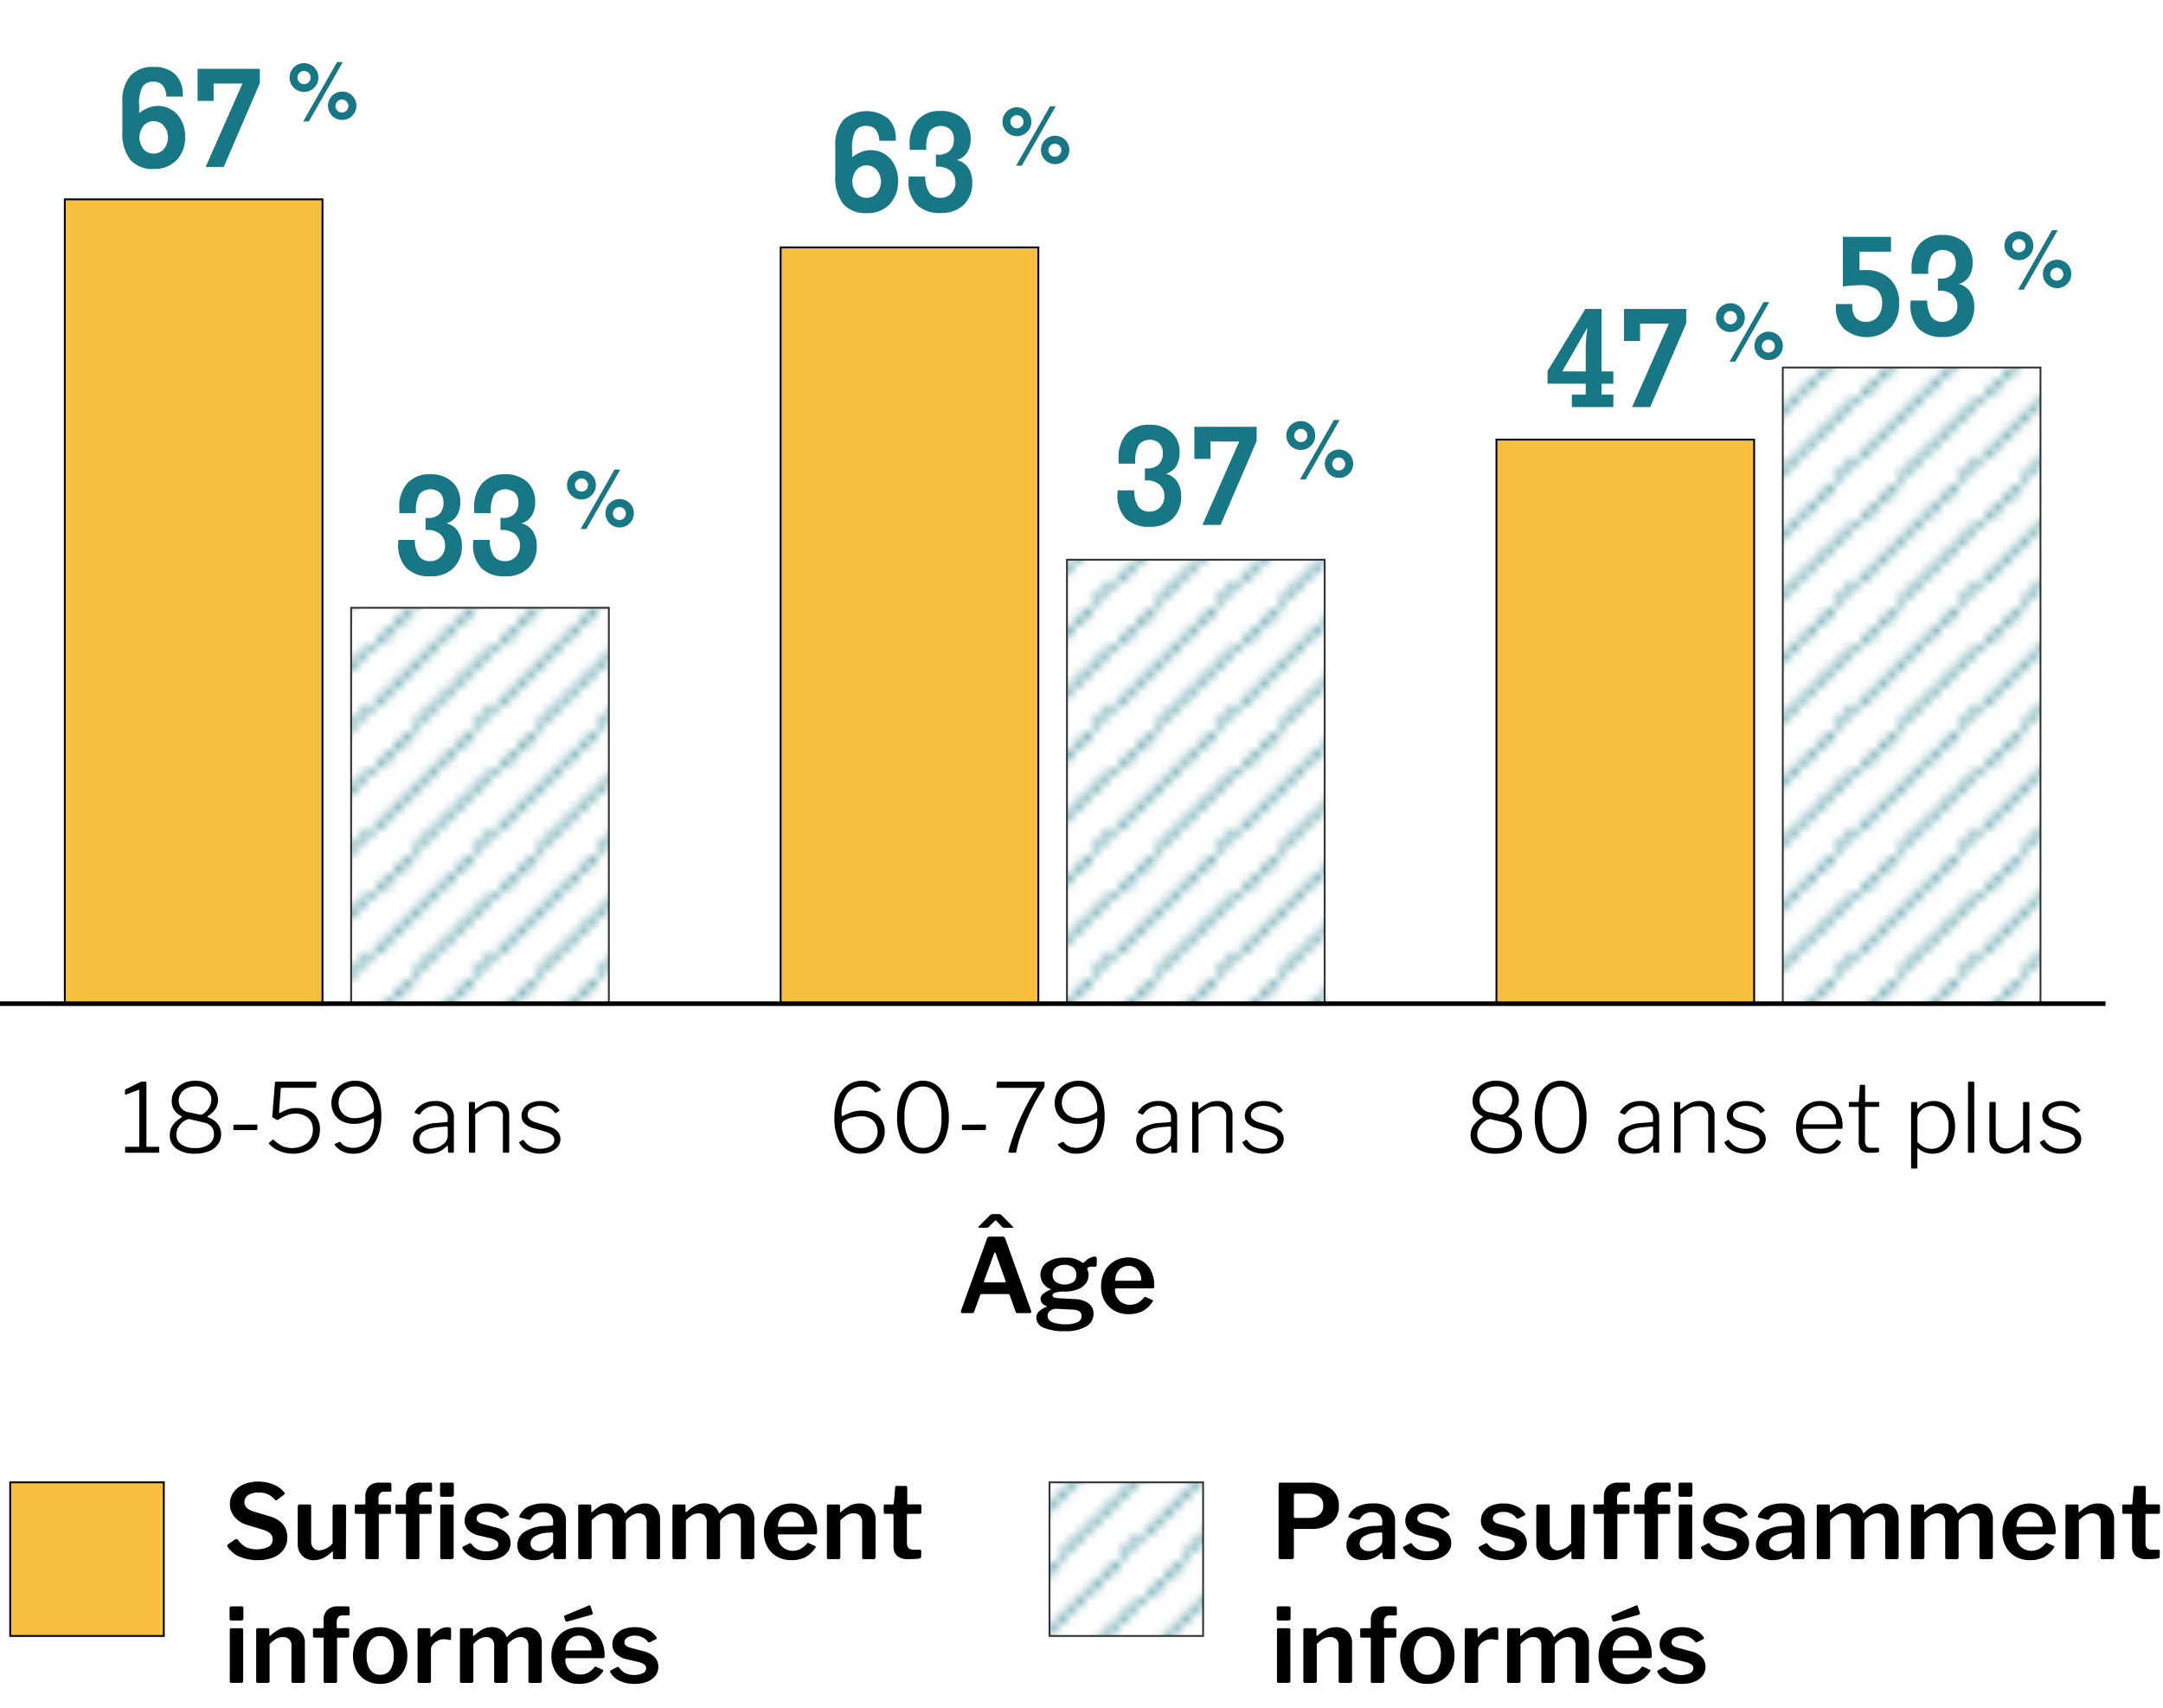 <svg xmlns="http://www.w3.org/2000/svg" xmlns:xlink="http://www.w3.org/1999/xlink" width="293.683" height="231.869" viewBox="0 0 293.683 231.869"><defs><style>.cls-1,.cls-7{fill:none;}.cls-2{fill:#fff;}.cls-3{fill:#177784;}.cls-4,.cls-6{stroke:#333;}.cls-4,.cls-5,.cls-6,.cls-7{stroke-miterlimit:10;}.cls-4,.cls-5,.cls-6{stroke-width:0.25px;}.cls-4{fill:url(#New_Pattern_Swatch_5);}.cls-5{fill:#f8bf3f;}.cls-5,.cls-7{stroke:#000;}.cls-6{fill:url(#New_Pattern_Swatch_5-3);}.cls-7{stroke-width:0.63px;}</style><pattern id="New_Pattern_Swatch_5" data-name="New Pattern Swatch 5" width="13.623" height="13.557" patternTransform="translate(-163.508 -90.401) scale(1.2)" patternUnits="userSpaceOnUse" viewBox="0 0 13.623 13.557"><rect class="cls-1" width="13.623" height="13.557"/><rect class="cls-2" width="13.623" height="13.557"/><rect class="cls-3" x="5.451" y="4.757" width="0.676" height="0.674"/><rect class="cls-3" x="3.432" y="6.78" width="0.676" height="0.676"/><rect class="cls-3" x="4.107" y="6.106" width="0.676" height="0.674"/><rect class="cls-3" x="4.783" y="5.431" width="0.676" height="0.676"/><rect class="cls-3" x="6.131" y="4.078" width="0.676" height="0.673"/><rect class="cls-3" x="6.807" y="3.391" width="0.676" height="0.673"/><rect class="cls-3" x="0.053" y="3.391" width="0.676" height="0.673"/><rect class="cls-3" x="1.414" y="2.025" width="0.674" height="0.674"/><rect class="cls-3" x="3.434" width="0.676" height="0.676"/><rect class="cls-3" x="2.758" y="0.676" width="0.676" height="0.674"/><rect class="cls-3" x="2.082" y="1.35" width="0.674" height="0.676"/><rect class="cls-3" x="0.734" y="2.704" width="0.674" height="0.676"/><rect class="cls-3" x="12.268" y="4.757" width="0.676" height="0.674"/><rect class="cls-3" x="10.248" y="6.78" width="0.676" height="0.676"/><rect class="cls-3" x="10.924" y="6.106" width="0.676" height="0.674"/><rect class="cls-3" x="11.6" y="5.431" width="0.676" height="0.676"/><rect class="cls-3" x="12.947" y="4.078" width="0.676" height="0.673"/><rect class="cls-3" x="8.23" y="2.025" width="0.674" height="0.674"/><rect class="cls-3" x="10.25" width="0.676" height="0.676"/><rect class="cls-3" x="9.574" y="0.676" width="0.676" height="0.674"/><rect class="cls-3" x="8.898" y="1.35" width="0.674" height="0.676"/><rect class="cls-3" x="7.551" y="2.704" width="0.674" height="0.676"/><rect class="cls-3" x="5.451" y="11.53" width="0.676" height="0.676"/><rect class="cls-3" x="4.107" y="12.88" width="0.676" height="0.677"/><rect class="cls-3" x="4.783" y="12.206" width="0.676" height="0.674"/><rect class="cls-3" x="6.131" y="10.851" width="0.676" height="0.676"/><rect class="cls-3" x="6.807" y="10.163" width="0.676" height="0.676"/><rect class="cls-3" x="0.053" y="10.163" width="0.676" height="0.676"/><rect class="cls-3" x="1.414" y="8.8" width="0.674" height="0.674"/><rect class="cls-3" x="2.758" y="7.449" width="0.676" height="0.675"/><rect class="cls-3" x="2.082" y="8.124" width="0.674" height="0.675"/><rect class="cls-3" x="0.734" y="9.481" width="0.674" height="0.673"/><rect class="cls-3" x="12.268" y="11.53" width="0.676" height="0.676"/><rect class="cls-3" x="10.924" y="12.88" width="0.676" height="0.677"/><rect class="cls-3" x="11.6" y="12.206" width="0.676" height="0.674"/><rect class="cls-3" x="12.947" y="10.851" width="0.676" height="0.676"/><rect class="cls-3" x="8.23" y="8.8" width="0.674" height="0.674"/><rect class="cls-3" x="9.574" y="7.449" width="0.676" height="0.675"/><rect class="cls-3" x="8.898" y="8.124" width="0.674" height="0.675"/><rect class="cls-3" x="7.551" y="9.481" width="0.674" height="0.673"/></pattern><pattern id="New_Pattern_Swatch_5-3" data-name="New Pattern Swatch 5" width="13.623" height="13.557" patternTransform="translate(-150.508 -85.401) scale(1.2)" patternUnits="userSpaceOnUse" viewBox="0 0 13.623 13.557"><rect class="cls-1" width="13.623" height="13.557"/><rect class="cls-2" width="13.623" height="13.557"/><rect class="cls-3" x="5.451" y="4.757" width="0.676" height="0.674"/><rect class="cls-3" x="3.432" y="6.78" width="0.676" height="0.676"/><rect class="cls-3" x="4.107" y="6.106" width="0.676" height="0.674"/><rect class="cls-3" x="4.783" y="5.431" width="0.676" height="0.676"/><rect class="cls-3" x="6.131" y="4.078" width="0.676" height="0.673"/><rect class="cls-3" x="6.807" y="3.391" width="0.676" height="0.673"/><rect class="cls-3" x="0.053" y="3.391" width="0.676" height="0.673"/><rect class="cls-3" x="1.414" y="2.025" width="0.674" height="0.674"/><rect class="cls-3" x="3.434" width="0.676" height="0.676"/><rect class="cls-3" x="2.758" y="0.676" width="0.676" height="0.674"/><rect class="cls-3" x="2.082" y="1.35" width="0.674" height="0.676"/><rect class="cls-3" x="0.734" y="2.704" width="0.674" height="0.676"/><rect class="cls-3" x="12.268" y="4.757" width="0.676" height="0.674"/><rect class="cls-3" x="10.248" y="6.78" width="0.676" height="0.676"/><rect class="cls-3" x="10.924" y="6.106" width="0.676" height="0.674"/><rect class="cls-3" x="11.6" y="5.431" width="0.676" height="0.676"/><rect class="cls-3" x="12.947" y="4.078" width="0.676" height="0.673"/><rect class="cls-3" x="8.23" y="2.025" width="0.674" height="0.674"/><rect class="cls-3" x="10.25" width="0.676" height="0.676"/><rect class="cls-3" x="9.574" y="0.676" width="0.676" height="0.674"/><rect class="cls-3" x="8.898" y="1.35" width="0.674" height="0.676"/><rect class="cls-3" x="7.551" y="2.704" width="0.674" height="0.676"/><rect class="cls-3" x="5.451" y="11.53" width="0.676" height="0.676"/><rect class="cls-3" x="4.107" y="12.88" width="0.676" height="0.677"/><rect class="cls-3" x="4.783" y="12.206" width="0.676" height="0.674"/><rect class="cls-3" x="6.131" y="10.851" width="0.676" height="0.676"/><rect class="cls-3" x="6.807" y="10.163" width="0.676" height="0.676"/><rect class="cls-3" x="0.053" y="10.163" width="0.676" height="0.676"/><rect class="cls-3" x="1.414" y="8.8" width="0.674" height="0.674"/><rect class="cls-3" x="2.758" y="7.449" width="0.676" height="0.675"/><rect class="cls-3" x="2.082" y="8.124" width="0.674" height="0.675"/><rect class="cls-3" x="0.734" y="9.481" width="0.674" height="0.673"/><rect class="cls-3" x="12.268" y="11.53" width="0.676" height="0.676"/><rect class="cls-3" x="10.924" y="12.88" width="0.676" height="0.677"/><rect class="cls-3" x="11.6" y="12.206" width="0.676" height="0.674"/><rect class="cls-3" x="12.947" y="10.851" width="0.676" height="0.676"/><rect class="cls-3" x="8.23" y="8.8" width="0.674" height="0.674"/><rect class="cls-3" x="9.574" y="7.449" width="0.676" height="0.675"/><rect class="cls-3" x="8.898" y="8.124" width="0.674" height="0.675"/><rect class="cls-3" x="7.551" y="9.481" width="0.674" height="0.673"/></pattern></defs><title>A05-discharge-graphics</title><g id="Layer_15" data-name="Layer 15"><path d="M36.395,202.883a2.952,2.952,0,0,0-1.288-.245,2.408,2.408,0,0,0-1.421.357,1.134,1.134,0,0,0-.497.973q0,.854,1.246,1.246l2.156.643q2.421.728,2.422,2.87a2.776,2.776,0,0,1-.49,1.638,3.12,3.12,0,0,1-1.393,1.078,5.514,5.514,0,0,1-2.136.378,6.083,6.083,0,0,1-2.449-.469,3.619,3.619,0,0,1-1.639-1.323.759.759,0,0,1-.056-.168.27.27,0,0,1,.14-.21l.882-.616a.564.564,0,0,1,.238-.084.215.215,0,0,1,.183.099,3.541,3.541,0,0,0,1.099,1.008,3.874,3.874,0,0,0,3.058-.042,1.106,1.106,0,0,0,.574-1.022,1.07,1.07,0,0,0-.287-.756,2.44,2.44,0,0,0-1.015-.546l-2.114-.643a3.512,3.512,0,0,1-1.778-1.113,2.662,2.662,0,0,1-.615-1.715,2.737,2.737,0,0,1,.476-1.589,3.152,3.152,0,0,1,1.351-1.085,4.902,4.902,0,0,1,2.023-.393,5.277,5.277,0,0,1,2.037.386,3.654,3.654,0,0,1,1.477,1.057.337.337,0,0,1,.084.182.19.19,0,0,1-.084.141l-.994.741a.182.182,0,0,1-.111.042c-.047,0-.112-.046-.196-.14A2.761,2.761,0,0,0,36.395,202.883Z"/><path d="M45.158,209.525V204.542c0-.186.107-.28.322-.28h1.26c.168,0,.252.089.252.266l-.027,6.931c0,.149-.065.224-.196.224H45.397c-.131,0-.196-.07-.196-.21V210.73c0-.047-.014-.074-.042-.084s-.061.005-.098.042a4.472,4.472,0,0,1-1.225.875,3.008,3.008,0,0,1-1.239.259,2.128,2.128,0,0,1-1.562-.602,2.162,2.162,0,0,1-.608-1.61v-5.054a.26.26,0,0,1,.294-.294h1.288a.231.231,0,0,1,.182.062.304.304,0,0,1,.056.203v4.774a1.201,1.201,0,0,0,.309.868,1.088,1.088,0,0,0,.826.321A2.573,2.573,0,0,0,45.158,209.525Z"/><path d="M53.082,204.472v.882c0,.121-.069.182-.21.182H51.571a.124.124,0,0,0-.14.141v5.768c0,.159-.07.238-.21.238H49.807c-.131,0-.196-.074-.196-.224v-5.796c0-.084-.033-.127-.098-.127H48.378c-.14,0-.21-.061-.21-.182v-.882c0-.14.075-.21.225-.21h1.063c.102,0,.154-.06.154-.182v-.91a1.847,1.847,0,0,1,.504-1.387,1.966,1.966,0,0,1,1.428-.489h1.33q.267,0,.267.252l.014.784a.206.206,0,0,1-.049.14.187.187,0,0,1-.147.056h-.825a.657.657,0,0,0-.554.245,1.039,1.039,0,0,0-.189.651v.7c0,.093.051.14.153.14h1.316C53.008,204.262,53.082,204.332,53.082,204.472Z"/><path d="M58.599,204.472v.882c0,.121-.07.182-.21.182H57.086a.124.124,0,0,0-.14.141v5.768c0,.159-.07.238-.21.238H55.322c-.131,0-.196-.074-.196-.224v-5.796c0-.084-.032-.127-.098-.127H53.895c-.141,0-.21-.061-.21-.182v-.882c0-.14.074-.21.224-.21h1.064c.102,0,.153-.06.153-.182v-.91a1.843,1.843,0,0,1,.505-1.387,1.965,1.965,0,0,1,1.428-.489h1.33q.265,0,.266.252l.014.784a.202.202,0,0,1-.049.14.185.185,0,0,1-.146.056h-.826a.655.655,0,0,0-.553.245,1.033,1.033,0,0,0-.19.651v.7c0,.093.051.14.154.14h1.315C58.524,204.262,58.599,204.332,58.599,204.472Zm3.023-1.582a.334.334,0,0,1-.077.245.355.355,0,0,1-.259.077H60.013a.256.256,0,0,1-.21-.07.327.327,0,0,1-.057-.21V201.56c0-.177.075-.266.225-.266h1.441a.196.196,0,0,1,.154.062.256.256,0,0,1,.056.175Zm-.027,8.484a.31.31,0,0,1-.077.237.383.383,0,0,1-.26.07H60.04a.299.299,0,0,1-.21-.056.274.274,0,0,1-.056-.196V204.5c0-.159.07-.238.21-.238h1.414c.131,0,.196.075.196.224Z"/><path d="M67.166,205.493A2.298,2.298,0,0,0,66.13,205.27a1.869,1.869,0,0,0-1.015.252.756.756,0,0,0-.399.658.578.578,0,0,0,.196.427,1.692,1.692,0,0,0,.714.329l1.666.448a3.016,3.016,0,0,1,1.54.811,1.882,1.882,0,0,1,.49,1.303,1.942,1.942,0,0,1-.413,1.238,2.592,2.592,0,0,1-1.147.806,4.687,4.687,0,0,1-1.674.279,4.537,4.537,0,0,1-2.029-.427,2.648,2.648,0,0,1-1.232-1.113.442.442,0,0,1-.056-.153.164.164,0,0,1,.084-.141l.825-.42a.359.359,0,0,1,.168-.056.194.194,0,0,1,.127.07,2.567,2.567,0,0,0,.818.756,2.483,2.483,0,0,0,1.253.279,2.454,2.454,0,0,0,1.169-.244.75.75,0,0,0,.455-.68.625.625,0,0,0-.245-.497,2.262,2.262,0,0,0-.847-.356l-1.428-.336a3.19,3.19,0,0,1-1.562-.756,1.759,1.759,0,0,1-.497-1.288,2.084,2.084,0,0,1,.371-1.219,2.394,2.394,0,0,1,1.065-.825,4.11,4.11,0,0,1,1.617-.294,4.02,4.02,0,0,1,1.764.37,2.66,2.66,0,0,1,1.134.945.376.376,0,0,1,.07.183.126.126,0,0,1-.07.111l-.868.435a.566.566,0,0,1-.098.027.212.212,0,0,1-.182-.098A2.015,2.015,0,0,0,67.166,205.493Z"/><path d="M72.556,211.821a2.41,2.41,0,0,1-1.687-.566,1.902,1.902,0,0,1-.623-1.478,2.114,2.114,0,0,1,1.036-1.848,5.616,5.616,0,0,1,2.897-.756l.7-.042c.149-.018.224-.089.224-.21V206.6a1.242,1.242,0,0,0-.37-.959,1.44,1.44,0,0,0-1.016-.343,1.821,1.821,0,0,0-1.638.924.916.916,0,0,1-.077.091.123.123,0,0,1-.091.035.385.385,0,0,1-.112-.014l-1.176-.294a.125.125,0,0,1-.112-.126.431.431,0,0,1,.057-.183,2.486,2.486,0,0,1,1.196-1.197,4.568,4.568,0,0,1,2.037-.412,3.552,3.552,0,0,1,2.304.615,2.142,2.142,0,0,1,.734,1.736v4.928a.364.364,0,0,1-.049.217.231.231,0,0,1-.19.063H75.412a.203.203,0,0,1-.182-.084.626.626,0,0,1-.084-.252l-.015-.42c-.009-.084-.042-.126-.098-.126a.465.465,0,0,0-.183.112A3.265,3.265,0,0,1,72.556,211.821Zm2.499-3.71a.203.203,0,0,0-.16-.056l-.574.042a3.809,3.809,0,0,0-1.631.441,1.128,1.128,0,0,0-.651,1.015.925.925,0,0,0,.343.756,1.407,1.407,0,0,0,.917.28,1.949,1.949,0,0,0,1.274-.448,1.142,1.142,0,0,0,.531-.854v-.994A.274.274,0,0,0,75.055,208.111Z"/><path d="M78.563,211.626a.27.27,0,0,1-.057-.196V204.5c0-.159.065-.238.196-.238h1.386c.131,0,.196.07.196.21v.728c0,.057.014.089.042.099s.066-.005.111-.042a5.652,5.652,0,0,1,1.19-.861,2.573,2.573,0,0,1,1.19-.287,2.189,2.189,0,0,1,1.273.357,1.823,1.823,0,0,1,.714.931.082.082,0,0,0,.07.042.194.194,0,0,0,.126-.07,3.58,3.58,0,0,1,2.478-1.245,2.088,2.088,0,0,1,1.567.588,2.224,2.224,0,0,1,.574,1.624v5.054a.26.26,0,0,1-.294.294H88.04a.25.25,0,0,1-.182-.056.27.27,0,0,1-.057-.196v-4.816a1.194,1.194,0,0,0-.28-.847,1.055,1.055,0,0,0-.811-.301,1.683,1.683,0,0,0-.84.231,3.424,3.424,0,0,0-.729.554.587.587,0,0,0-.168.405v4.732a.26.26,0,0,1-.294.294h-1.288q-.237,0-.237-.252v-4.816a1.22,1.22,0,0,0-.273-.847,1.051,1.051,0,0,0-.818-.301,1.727,1.727,0,0,0-.861.224,3.897,3.897,0,0,0-.875.729v4.983a.279.279,0,0,1-.07.217.382.382,0,0,1-.252.063H78.758A.273.273,0,0,1,78.563,211.626Z"/><path d="M91.358,211.626a.274.274,0,0,1-.056-.196V204.5c0-.159.065-.238.196-.238H92.884c.131,0,.196.07.196.21v.728c0,.057.014.089.042.099s.065-.005.111-.042a5.652,5.652,0,0,1,1.19-.861,2.569,2.569,0,0,1,1.189-.287,2.19,2.19,0,0,1,1.274.357,1.823,1.823,0,0,1,.714.931.082.082,0,0,0,.07.042.194.194,0,0,0,.126-.07,3.58,3.58,0,0,1,2.478-1.245,2.088,2.088,0,0,1,1.568.588,2.224,2.224,0,0,1,.574,1.624v5.054a.26.26,0,0,1-.294.294h-1.288a.25.25,0,0,1-.182-.056.27.27,0,0,1-.057-.196v-4.816a1.198,1.198,0,0,0-.28-.847,1.055,1.055,0,0,0-.811-.301,1.683,1.683,0,0,0-.84.231,3.402,3.402,0,0,0-.729.554.587.587,0,0,0-.168.405v4.732a.26.26,0,0,1-.294.294H96.188q-.237,0-.237-.252v-4.816a1.22,1.22,0,0,0-.273-.847,1.052,1.052,0,0,0-.819-.301,1.726,1.726,0,0,0-.86.224,3.875,3.875,0,0,0-.875.729v4.983a.279.279,0,0,1-.07.217.382.382,0,0,1-.252.063H91.554A.276.276,0,0,1,91.358,211.626Z"/><path d="M105.876,209.574a1.894,1.894,0,0,0,.734.715,2.09,2.09,0,0,0,1.029.259,2.22,2.22,0,0,0,1.043-.245,2.886,2.886,0,0,0,.889-.763c.047-.047.084-.07.112-.07a.314.314,0,0,1,.126.042l.855.378a.137.137,0,0,1,.098.126.263.263,0,0,1-.057.126,3.85,3.85,0,0,1-1.393,1.295,4.15,4.15,0,0,1-1.883.385,3.833,3.833,0,0,1-1.911-.476,3.391,3.391,0,0,1-1.323-1.33,3.927,3.927,0,0,1-.476-1.946,4.24,4.24,0,0,1,.49-2.071,3.525,3.525,0,0,1,1.329-1.387,3.871,3.871,0,0,1,3.718-.027,3.119,3.119,0,0,1,1.246,1.337,4.57,4.57,0,0,1,.44,2.079v.056a.337.337,0,0,1-.042.196.255.255,0,0,1-.182.069h-4.956c-.102,0-.154.075-.154.225A1.993,1.993,0,0,0,105.876,209.574Zm3.052-2.289a.352.352,0,0,0,.189-.034q.05-.035.05-.161a2.03,2.03,0,0,0-.196-.868,1.69,1.69,0,0,0-.581-.686,1.577,1.577,0,0,0-.917-.266,1.698,1.698,0,0,0-1.337.581,2.04,2.04,0,0,0-.497,1.435Z"/><path d="M112.33,211.626a.27.27,0,0,1-.057-.196V204.5c0-.159.065-.238.196-.238h1.399c.122,0,.183.07.183.21v.728c0,.057.014.089.042.099s.065-.005.111-.042a5.934,5.934,0,0,1,1.226-.855,2.728,2.728,0,0,1,1.225-.279,2.208,2.208,0,0,1,1.632.595,2.13,2.13,0,0,1,.595,1.575v5.096a.26.26,0,0,1-.294.294H117.3a.249.249,0,0,1-.19-.056.303.303,0,0,1-.049-.196v-4.816a1.148,1.148,0,0,0-.301-.847,1.188,1.188,0,0,0-.875-.301,1.785,1.785,0,0,0-.89.224,4.402,4.402,0,0,0-.902.729v4.983a.279.279,0,0,1-.07.217.382.382,0,0,1-.252.063h-1.246A.273.273,0,0,1,112.33,211.626Z"/><path d="M123.278,205.535c-.093,0-.14.052-.14.154v3.738a1.042,1.042,0,0,0,.217.749.971.971,0,0,0,.707.217h.826a.19.19,0,0,1,.14.056.193.193,0,0,1,.057.141l-.015.728c0,.159-.089.252-.266.28a10.307,10.307,0,0,1-1.54.084,2.119,2.119,0,0,1-1.449-.441,1.696,1.696,0,0,1-.497-1.337v-4.186c0-.121-.056-.183-.168-.183h-.938c-.149,0-.225-.069-.225-.21v-.882c0-.121.07-.182.21-.182h1.036c.084,0,.126-.047.126-.14l.183-2.156a.324.324,0,0,1,.056-.175.173.173,0,0,1,.14-.05h1.246a.18.18,0,0,1,.14.064.251.251,0,0,1,.057.175v2.143a.111.111,0,0,0,.126.126h1.582c.14,0,.21.066.21.195v.882c0,.141-.079.21-.238.21Z"/><path d="M33.049,219.69a.338.338,0,0,1-.077.245.357.357,0,0,1-.259.077H31.439a.257.257,0,0,1-.21-.07.333.333,0,0,1-.056-.21v-1.372c0-.177.074-.266.224-.266h1.442a.195.195,0,0,1,.153.062.256.256,0,0,1,.057.175Zm-.028,8.484a.31.31,0,0,1-.077.237.38.38,0,0,1-.259.07H31.467a.297.297,0,0,1-.21-.056A.27.27,0,0,1,31.2,228.23V221.3c0-.159.07-.238.21-.238h1.414c.131,0,.196.075.196.224Z"/><path d="M34.841,228.426a.27.27,0,0,1-.057-.196V221.3c0-.159.066-.238.196-.238h1.4c.121,0,.182.07.182.21v.728c0,.057.014.089.042.099s.066-.005.112-.042a5.906,5.906,0,0,1,1.225-.855,2.728,2.728,0,0,1,1.225-.279,2.207,2.207,0,0,1,1.632.595,2.13,2.13,0,0,1,.595,1.575v5.096a.26.26,0,0,1-.294.294H39.811a.249.249,0,0,1-.19-.056.303.303,0,0,1-.049-.196v-4.816a1.148,1.148,0,0,0-.301-.847,1.188,1.188,0,0,0-.875-.301,1.779,1.779,0,0,0-.889.224,4.38,4.38,0,0,0-.903.729v4.983a.279.279,0,0,1-.07.217.382.382,0,0,1-.252.063H35.036A.273.273,0,0,1,34.841,228.426Z"/><path d="M47.412,221.272v.882c0,.121-.069.182-.21.182H45.901a.124.124,0,0,0-.14.141v5.768c0,.159-.07.238-.21.238H44.137c-.131,0-.196-.074-.196-.224v-5.796c0-.084-.033-.127-.098-.127H42.708c-.14,0-.21-.061-.21-.182v-.882c0-.14.075-.21.225-.21h1.063c.102,0,.154-.06.154-.182v-.91a1.846,1.846,0,0,1,.504-1.387,1.966,1.966,0,0,1,1.428-.489h1.33q.267,0,.267.252l.014.784a.206.206,0,0,1-.049.14.187.187,0,0,1-.147.056h-.825a.657.657,0,0,0-.554.245,1.039,1.039,0,0,0-.189.651v.7c0,.093.051.14.153.14h1.316C47.338,221.061,47.412,221.132,47.412,221.272Z"/><path d="M49.695,228.139a3.331,3.331,0,0,1-1.302-1.352,4.126,4.126,0,0,1-.462-1.974,4.22,4.22,0,0,1,.476-2.023,3.446,3.446,0,0,1,1.316-1.379,3.953,3.953,0,0,1,3.822.007,3.404,3.404,0,0,1,1.302,1.38,4.252,4.252,0,0,1,.462,2.002,4.085,4.085,0,0,1-.469,1.974,3.43,3.43,0,0,1-1.31,1.358,3.738,3.738,0,0,1-1.918.489A3.786,3.786,0,0,1,49.695,228.139Zm3.297-1.436a3.354,3.354,0,0,0,.47-1.932,3.414,3.414,0,0,0-.477-1.96,1.554,1.554,0,0,0-1.357-.686,1.574,1.574,0,0,0-1.365.686,3.374,3.374,0,0,0-.483,1.96,3.276,3.276,0,0,0,.483,1.932,1.582,1.582,0,0,0,1.365.672A1.559,1.559,0,0,0,52.992,226.703Z"/><path d="M56.695,228.23V221.3c0-.159.065-.238.196-.238h1.357c.131,0,.196.07.196.21v.854c0,.075.023.112.07.112.028,0,.065-.023.112-.07a3.686,3.686,0,0,1,1.022-.917,2.155,2.155,0,0,1,1.092-.328q.504,0,.504.224v1.344c0,.131-.061.186-.182.168a3.579,3.579,0,0,0-.868-.098,1.724,1.724,0,0,0-.763.196,1.958,1.958,0,0,0-.658.511,1.014,1.014,0,0,0-.259.65v4.284c0,.188-.107.28-.322.28H56.947A.223.223,0,0,1,56.695,228.23Z"/><path d="M62.504,228.426a.274.274,0,0,1-.056-.196V221.3c0-.159.065-.238.196-.238h1.386c.131,0,.196.07.196.21v.728c0,.057.014.089.042.099s.065-.005.112-.042a5.627,5.627,0,0,1,1.19-.861,2.573,2.573,0,0,1,1.19-.287,2.187,2.187,0,0,1,1.273.357,1.823,1.823,0,0,1,.714.931.082.082,0,0,0,.07.042.194.194,0,0,0,.126-.07,3.58,3.58,0,0,1,2.478-1.245,2.088,2.088,0,0,1,1.568.588,2.224,2.224,0,0,1,.574,1.624v5.054a.26.26,0,0,1-.294.294H71.983a.25.25,0,0,1-.182-.056.27.27,0,0,1-.057-.196v-4.816a1.198,1.198,0,0,0-.279-.847,1.059,1.059,0,0,0-.812-.301,1.684,1.684,0,0,0-.84.231,3.427,3.427,0,0,0-.729.554.587.587,0,0,0-.168.405v4.732a.26.26,0,0,1-.294.294H67.334q-.237,0-.237-.252v-4.816a1.215,1.215,0,0,0-.273-.847,1.052,1.052,0,0,0-.819-.301,1.726,1.726,0,0,0-.86.224,3.875,3.875,0,0,0-.875.729v4.983a.279.279,0,0,1-.07.217.382.382,0,0,1-.252.063H62.7A.277.277,0,0,1,62.504,228.426Z"/><path d="M77.023,226.374a1.894,1.894,0,0,0,.734.715,2.096,2.096,0,0,0,1.029.259,2.22,2.22,0,0,0,1.043-.245,2.884,2.884,0,0,0,.889-.763c.047-.047.084-.07.112-.07a.315.315,0,0,1,.126.042l.855.378a.137.137,0,0,1,.098.126.268.268,0,0,1-.056.126,3.859,3.859,0,0,1-1.394,1.295,4.15,4.15,0,0,1-1.883.385,3.832,3.832,0,0,1-1.911-.476,3.391,3.391,0,0,1-1.323-1.33,3.928,3.928,0,0,1-.475-1.946,4.238,4.238,0,0,1,.49-2.071,3.52,3.52,0,0,1,1.33-1.387,3.869,3.869,0,0,1,3.717-.027,3.119,3.119,0,0,1,1.246,1.337,4.57,4.57,0,0,1,.44,2.079v.056a.337.337,0,0,1-.042.196.253.253,0,0,1-.182.069H76.91c-.102,0-.154.075-.154.225A1.993,1.993,0,0,0,77.023,226.374Zm3.443-7.454.028.111c0,.094-.07.164-.21.21l-3.234.91a.351.351,0,0,1-.111.014.19.19,0,0,1-.183-.14l-.14-.434a.479.479,0,0,1-.028-.112.143.143,0,0,1,.099-.14l3.275-1.372a.15.15,0,0,1,.07-.015c.065,0,.116.042.154.126Zm-.392,5.165a.358.358,0,0,0,.189-.034c.032-.024.049-.077.049-.161a2.03,2.03,0,0,0-.196-.868,1.691,1.691,0,0,0-.581-.686,1.577,1.577,0,0,0-.917-.266,1.698,1.698,0,0,0-1.337.581,2.04,2.04,0,0,0-.497,1.435Z"/><path d="M87.229,222.293a2.301,2.301,0,0,0-1.036-.224,1.867,1.867,0,0,0-1.015.252.754.754,0,0,0-.399.658.578.578,0,0,0,.196.427,1.682,1.682,0,0,0,.714.329l1.666.448a3.02,3.02,0,0,1,1.54.811,1.886,1.886,0,0,1,.489,1.303,1.943,1.943,0,0,1-.413,1.238,2.586,2.586,0,0,1-1.147.806,4.681,4.681,0,0,1-1.673.279,4.54,4.54,0,0,1-2.03-.427,2.646,2.646,0,0,1-1.232-1.113.43.43,0,0,1-.057-.153.166.166,0,0,1,.084-.141l.826-.42a.356.356,0,0,1,.168-.056.194.194,0,0,1,.126.07,2.57,2.57,0,0,0,.819.756,2.936,2.936,0,0,0,2.422.035.752.752,0,0,0,.455-.68.625.625,0,0,0-.245-.497,2.269,2.269,0,0,0-.847-.356l-1.429-.336a3.192,3.192,0,0,1-1.561-.756,1.76,1.76,0,0,1-.497-1.288,2.077,2.077,0,0,1,.371-1.219,2.391,2.391,0,0,1,1.063-.825,4.11,4.11,0,0,1,1.617-.294,4.022,4.022,0,0,1,1.765.37,2.673,2.673,0,0,1,1.134.945.383.383,0,0,1,.069.183.127.127,0,0,1-.069.111l-.868.434a.593.593,0,0,1-.098.027.214.214,0,0,1-.183-.098A2.003,2.003,0,0,0,87.229,222.293Z"/><path d="M180.753,206.768a4.297,4.297,0,0,1-2.737.812h-2.197a.124.124,0,0,0-.141.14v3.682c0,.188-.103.28-.308.28h-1.512a.223.223,0,0,1-.253-.252v-9.898q0-.237.211-.237h3.962a4.848,4.848,0,0,1,2.891.798,2.723,2.723,0,0,1,1.113,2.366A2.77,2.77,0,0,1,180.753,206.768Zm-1.631-3.577a2.378,2.378,0,0,0-1.456-.398h-1.75c-.159,0-.238.074-.238.224v2.828a.31.31,0,0,0,.042.182.164.164,0,0,0,.141.057h1.89a2.1,2.1,0,0,0,1.393-.428,1.522,1.522,0,0,0,.512-1.238A1.434,1.434,0,0,0,179.122,203.19Z"/><path d="M185.128,211.821a2.408,2.408,0,0,1-1.687-.566,1.901,1.901,0,0,1-.623-1.478,2.115,2.115,0,0,1,1.035-1.848,5.622,5.622,0,0,1,2.898-.756l.7-.042c.149-.018.224-.089.224-.21V206.6a1.243,1.243,0,0,0-.371-.959,1.437,1.437,0,0,0-1.015-.343,1.819,1.819,0,0,0-1.638.924,1.055,1.055,0,0,1-.077.091.123.123,0,0,1-.091.035.385.385,0,0,1-.112-.014l-1.176-.294a.125.125,0,0,1-.112-.126.442.442,0,0,1,.056-.183,2.489,2.489,0,0,1,1.197-1.197,4.568,4.568,0,0,1,2.037-.412,3.551,3.551,0,0,1,2.303.615,2.14,2.14,0,0,1,.735,1.736v4.928a.363.363,0,0,1-.049.217.231.231,0,0,1-.189.063h-1.19a.204.204,0,0,1-.183-.084.658.658,0,0,1-.084-.252l-.014-.42c-.01-.084-.042-.126-.099-.126a.471.471,0,0,0-.182.112A3.267,3.267,0,0,1,185.128,211.821Zm2.499-3.71a.205.205,0,0,0-.161-.056l-.574.042a3.813,3.813,0,0,0-1.631.441,1.13,1.13,0,0,0-.651,1.015.926.926,0,0,0,.344.756,1.407,1.407,0,0,0,.917.28,1.945,1.945,0,0,0,1.273-.448,1.143,1.143,0,0,0,.532-.854v-.994A.28.28,0,0,0,187.627,208.111Z"/><path d="M194.886,205.493a2.298,2.298,0,0,0-1.036-.224,1.869,1.869,0,0,0-1.015.252.756.756,0,0,0-.399.658.578.578,0,0,0,.196.427,1.686,1.686,0,0,0,.714.329l1.666.448a3.019,3.019,0,0,1,1.54.811,1.882,1.882,0,0,1,.49,1.303,1.943,1.943,0,0,1-.413,1.238,2.589,2.589,0,0,1-1.149.806,4.673,4.673,0,0,1-1.673.279,4.536,4.536,0,0,1-2.029-.427,2.653,2.653,0,0,1-1.232-1.113.442.442,0,0,1-.056-.153.164.164,0,0,1,.084-.141l.826-.42a.352.352,0,0,1,.168-.056.194.194,0,0,1,.126.07,2.578,2.578,0,0,0,.818.756,2.483,2.483,0,0,0,1.253.279,2.454,2.454,0,0,0,1.169-.244.75.75,0,0,0,.455-.68.622.622,0,0,0-.245-.497,2.261,2.261,0,0,0-.847-.356l-1.428-.336a3.195,3.195,0,0,1-1.562-.756,1.759,1.759,0,0,1-.497-1.288,2.084,2.084,0,0,1,.371-1.219,2.393,2.393,0,0,1,1.064-.825,4.11,4.11,0,0,1,1.617-.294,4.02,4.02,0,0,1,1.764.37,2.667,2.667,0,0,1,1.134.945.377.377,0,0,1,.07.183.126.126,0,0,1-.07.111l-.868.435a.566.566,0,0,1-.098.027.212.212,0,0,1-.182-.098A2.015,2.015,0,0,0,194.886,205.493Z"/><path d="M205.148,205.493a2.297,2.297,0,0,0-1.036-.224,1.872,1.872,0,0,0-1.015.252.756.756,0,0,0-.399.658.578.578,0,0,0,.196.427,1.692,1.692,0,0,0,.714.329l1.666.448a3.015,3.015,0,0,1,1.54.811,1.882,1.882,0,0,1,.49,1.303,1.942,1.942,0,0,1-.413,1.238,2.591,2.591,0,0,1-1.147.806,4.68,4.68,0,0,1-1.673.279,4.538,4.538,0,0,1-2.03-.427,2.653,2.653,0,0,1-1.232-1.113.443.443,0,0,1-.056-.153.164.164,0,0,1,.084-.141l.826-.42a.352.352,0,0,1,.168-.056.194.194,0,0,1,.126.07,2.577,2.577,0,0,0,.818.756,2.938,2.938,0,0,0,2.423.035.751.751,0,0,0,.454-.68.622.622,0,0,0-.245-.497,2.261,2.261,0,0,0-.847-.356l-1.428-.336a3.194,3.194,0,0,1-1.562-.756,1.758,1.758,0,0,1-.496-1.288,2.077,2.077,0,0,1,.371-1.219,2.385,2.385,0,0,1,1.063-.825,4.11,4.11,0,0,1,1.617-.294,4.02,4.02,0,0,1,1.764.37,2.661,2.661,0,0,1,1.134.945.376.376,0,0,1,.07.183.126.126,0,0,1-.07.111l-.867.435a.587.587,0,0,1-.099.027.212.212,0,0,1-.182-.098A2.006,2.006,0,0,0,205.148,205.493Z"/><path d="M213.323,209.525V204.542c0-.186.107-.28.322-.28h1.26c.168,0,.252.089.252.266l-.027,6.931c0,.149-.065.224-.196.224h-1.372c-.131,0-.196-.07-.196-.21V210.73c0-.047-.014-.074-.042-.084s-.061.005-.098.042a4.46,4.46,0,0,1-1.226.875,3,3,0,0,1-1.238.259A2.128,2.128,0,0,1,209.2,211.22a2.165,2.165,0,0,1-.608-1.61v-5.054a.26.26,0,0,1,.294-.294h1.288a.231.231,0,0,1,.182.062.304.304,0,0,1,.056.203v4.774a1.201,1.201,0,0,0,.309.868,1.087,1.087,0,0,0,.825.321A2.573,2.573,0,0,0,213.323,209.525Z"/><path d="M221.248,204.472v.882q0,.182-.211.182h-1.302a.124.124,0,0,0-.14.141v5.768c0,.159-.07.238-.21.238h-1.414c-.131,0-.196-.074-.196-.224v-5.796c0-.084-.033-.127-.098-.127h-1.135c-.14,0-.209-.061-.209-.182v-.882c0-.14.074-.21.224-.21h1.063c.104,0,.154-.06.154-.182v-.91a1.847,1.847,0,0,1,.504-1.387,1.966,1.966,0,0,1,1.428-.489h1.33q.267,0,.267.252l.014.784a.206.206,0,0,1-.049.14.187.187,0,0,1-.147.056h-.825a.657.657,0,0,0-.554.245,1.039,1.039,0,0,0-.188.651v.7c0,.093.051.14.153.14h1.316C221.173,204.262,221.248,204.332,221.248,204.472Z"/><path d="M226.764,204.472v.882c0,.121-.07.182-.21.182h-1.302a.124.124,0,0,0-.141.141v5.768c0,.159-.07.238-.21.238h-1.414c-.131,0-.196-.074-.196-.224v-5.796c0-.084-.032-.127-.098-.127H222.06c-.14,0-.21-.061-.21-.182v-.882c0-.14.074-.21.224-.21h1.064c.103,0,.153-.06.153-.182v-.91a1.843,1.843,0,0,1,.505-1.387,1.965,1.965,0,0,1,1.428-.489h1.33c.177,0,.266.084.266.252l.015.784a.202.202,0,0,1-.05.14.184.184,0,0,1-.146.056h-.826a.655.655,0,0,0-.553.245,1.04,1.04,0,0,0-.189.651v.7c0,.093.052.14.154.14h1.315C226.689,204.262,226.764,204.332,226.764,204.472Zm3.023-1.582a.338.338,0,0,1-.076.245.36.36,0,0,1-.26.077H228.178a.256.256,0,0,1-.21-.07.327.327,0,0,1-.057-.21V201.56c0-.177.075-.266.225-.266h1.441a.196.196,0,0,1,.154.062.256.256,0,0,1,.056.175Zm-.027,8.484a.31.31,0,0,1-.077.237.382.382,0,0,1-.259.07h-1.219a.301.301,0,0,1-.21-.056.274.274,0,0,1-.056-.196V204.5c0-.159.07-.238.21-.238h1.414c.131,0,.196.075.196.224Z"/><path d="M235.331,205.493a2.298,2.298,0,0,0-1.036-.224,1.872,1.872,0,0,0-1.015.252.756.756,0,0,0-.399.658.578.578,0,0,0,.196.427,1.692,1.692,0,0,0,.714.329l1.666.448a3.015,3.015,0,0,1,1.54.811,1.882,1.882,0,0,1,.49,1.303,1.942,1.942,0,0,1-.413,1.238,2.591,2.591,0,0,1-1.147.806,4.68,4.68,0,0,1-1.673.279,4.538,4.538,0,0,1-2.03-.427,2.653,2.653,0,0,1-1.232-1.113.443.443,0,0,1-.056-.153.164.164,0,0,1,.084-.141l.826-.42a.352.352,0,0,1,.168-.056.194.194,0,0,1,.126.07,2.577,2.577,0,0,0,.818.756,2.938,2.938,0,0,0,2.423.035.751.751,0,0,0,.454-.68.622.622,0,0,0-.245-.497,2.261,2.261,0,0,0-.847-.356l-1.428-.336a3.194,3.194,0,0,1-1.562-.756,1.758,1.758,0,0,1-.496-1.288,2.077,2.077,0,0,1,.371-1.219,2.384,2.384,0,0,1,1.063-.825,4.11,4.11,0,0,1,1.617-.294,4.02,4.02,0,0,1,1.764.37,2.661,2.661,0,0,1,1.134.945.376.376,0,0,1,.07.183.126.126,0,0,1-.07.111l-.867.435a.59.59,0,0,1-.099.027.212.212,0,0,1-.182-.098A2.006,2.006,0,0,0,235.331,205.493Z"/><path d="M240.721,211.821a2.41,2.41,0,0,1-1.687-.566,1.905,1.905,0,0,1-.623-1.478,2.114,2.114,0,0,1,1.036-1.848,5.617,5.617,0,0,1,2.898-.756l.699-.042c.149-.018.225-.089.225-.21V206.6a1.243,1.243,0,0,0-.371-.959,1.44,1.44,0,0,0-1.016-.343,1.821,1.821,0,0,0-1.638.924.915.915,0,0,1-.077.091.123.123,0,0,1-.091.035.385.385,0,0,1-.112-.014l-1.176-.294a.126.126,0,0,1-.112-.126.432.432,0,0,1,.057-.183,2.486,2.486,0,0,1,1.196-1.197,4.568,4.568,0,0,1,2.037-.412,3.552,3.552,0,0,1,2.304.615,2.143,2.143,0,0,1,.734,1.736v4.928a.364.364,0,0,1-.049.217.229.229,0,0,1-.189.063h-1.19a.203.203,0,0,1-.182-.084.64.64,0,0,1-.084-.252l-.015-.42c-.009-.084-.042-.126-.098-.126a.457.457,0,0,0-.182.112A3.269,3.269,0,0,1,240.721,211.821Zm2.5-3.71a.207.207,0,0,0-.161-.056l-.574.042a3.809,3.809,0,0,0-1.631.441,1.128,1.128,0,0,0-.651,1.015.925.925,0,0,0,.343.756,1.407,1.407,0,0,0,.917.28,1.949,1.949,0,0,0,1.274-.448,1.144,1.144,0,0,0,.532-.854v-.994A.28.28,0,0,0,243.221,208.111Z"/><path d="M246.728,211.626a.27.27,0,0,1-.057-.196V204.5c0-.159.066-.238.196-.238h1.386c.131,0,.196.07.196.21v.728c0,.057.014.089.042.099s.065-.005.112-.042a5.625,5.625,0,0,1,1.189-.861,2.574,2.574,0,0,1,1.19-.287,2.187,2.187,0,0,1,1.274.357,1.823,1.823,0,0,1,.714.931.084.084,0,0,0,.07.042.193.193,0,0,0,.126-.07,3.582,3.582,0,0,1,2.479-1.245,2.087,2.087,0,0,1,1.567.588,2.223,2.223,0,0,1,.574,1.624v5.054a.26.26,0,0,1-.294.294h-1.288a.25.25,0,0,1-.182-.056.27.27,0,0,1-.057-.196v-4.816a1.198,1.198,0,0,0-.279-.847,1.059,1.059,0,0,0-.812-.301,1.683,1.683,0,0,0-.84.231,3.424,3.424,0,0,0-.729.554.587.587,0,0,0-.168.405v4.732a.259.259,0,0,1-.293.294h-1.289q-.237,0-.237-.252v-4.816a1.214,1.214,0,0,0-.274-.847,1.051,1.051,0,0,0-.818-.301,1.726,1.726,0,0,0-.861.224,3.893,3.893,0,0,0-.875.729v4.983a.279.279,0,0,1-.07.217.382.382,0,0,1-.252.063h-1.246A.273.273,0,0,1,246.728,211.626Z"/><path d="M259.524,211.626a.27.27,0,0,1-.057-.196V204.5c0-.159.066-.238.196-.238h1.386c.131,0,.196.07.196.21v.728c0,.057.014.089.042.099s.065-.005.111-.042a5.654,5.654,0,0,1,1.19-.861,2.574,2.574,0,0,1,1.19-.287,2.189,2.189,0,0,1,1.274.357,1.823,1.823,0,0,1,.714.931.081.081,0,0,0,.07.042.193.193,0,0,0,.126-.07,3.58,3.58,0,0,1,2.479-1.245,2.087,2.087,0,0,1,1.567.588,2.223,2.223,0,0,1,.574,1.624v5.054a.26.26,0,0,1-.294.294h-1.288a.25.25,0,0,1-.182-.056.27.27,0,0,1-.057-.196v-4.816a1.194,1.194,0,0,0-.28-.847,1.056,1.056,0,0,0-.812-.301,1.683,1.683,0,0,0-.84.231,3.424,3.424,0,0,0-.729.554.587.587,0,0,0-.168.405v4.732a.26.26,0,0,1-.294.294h-1.288q-.237,0-.237-.252v-4.816a1.219,1.219,0,0,0-.274-.847,1.051,1.051,0,0,0-.818-.301,1.726,1.726,0,0,0-.861.224,3.893,3.893,0,0,0-.875.729v4.983a.279.279,0,0,1-.07.217.382.382,0,0,1-.252.063H259.719A.273.273,0,0,1,259.524,211.626Z"/><path d="M274.041,209.574a1.893,1.893,0,0,0,.734.715,2.093,2.093,0,0,0,1.029.259,2.22,2.22,0,0,0,1.043-.245,2.886,2.886,0,0,0,.889-.763c.047-.047.084-.07.112-.07a.315.315,0,0,1,.126.042l.855.378a.137.137,0,0,1,.098.126.267.267,0,0,1-.056.126,3.852,3.852,0,0,1-1.393,1.295,4.148,4.148,0,0,1-1.883.385,3.833,3.833,0,0,1-1.911-.476,3.392,3.392,0,0,1-1.323-1.33,3.927,3.927,0,0,1-.476-1.946,4.24,4.24,0,0,1,.49-2.071,3.521,3.521,0,0,1,1.33-1.387,3.869,3.869,0,0,1,3.717-.027,3.118,3.118,0,0,1,1.246,1.337,4.569,4.569,0,0,1,.44,2.079v.056a.337.337,0,0,1-.042.196.254.254,0,0,1-.182.069h-4.956c-.103,0-.154.075-.154.225A1.992,1.992,0,0,0,274.041,209.574Zm3.052-2.289a.351.351,0,0,0,.189-.034q.05-.035.05-.161a2.029,2.029,0,0,0-.196-.868,1.69,1.69,0,0,0-.581-.686,1.578,1.578,0,0,0-.917-.266,1.698,1.698,0,0,0-1.337.581,2.039,2.039,0,0,0-.497,1.435Z"/><path d="M280.495,211.626a.27.27,0,0,1-.057-.196V204.5c0-.159.066-.238.196-.238h1.4c.121,0,.182.07.182.21v.728c0,.057.014.089.042.099s.066-.005.112-.042a5.902,5.902,0,0,1,1.225-.855,2.728,2.728,0,0,1,1.225-.279,2.207,2.207,0,0,1,1.632.595,2.13,2.13,0,0,1,.595,1.575v5.096a.26.26,0,0,1-.294.294h-1.288a.249.249,0,0,1-.19-.056.303.303,0,0,1-.049-.196v-4.816a1.148,1.148,0,0,0-.301-.847,1.188,1.188,0,0,0-.875-.301,1.779,1.779,0,0,0-.889.224,4.38,4.38,0,0,0-.903.729v4.983a.279.279,0,0,1-.07.217.382.382,0,0,1-.252.063h-1.246A.273.273,0,0,1,280.495,211.626Z"/><path d="M291.443,205.535c-.093,0-.14.052-.14.154v3.738a1.042,1.042,0,0,0,.217.749.973.973,0,0,0,.707.217h.826a.19.19,0,0,1,.14.056.193.193,0,0,1,.057.141l-.015.728c0,.159-.089.252-.266.28a10.306,10.306,0,0,1-1.54.084,2.119,2.119,0,0,1-1.449-.441,1.696,1.696,0,0,1-.497-1.337v-4.186c0-.121-.056-.183-.168-.183h-.938c-.149,0-.225-.069-.225-.21v-.882c0-.121.07-.182.21-.182h1.036c.084,0,.126-.047.126-.14l.183-2.156a.324.324,0,0,1,.056-.175.174.174,0,0,1,.14-.05h1.246a.181.181,0,0,1,.141.064.256.256,0,0,1,.056.175v2.143a.111.111,0,0,0,.126.126h1.582c.14,0,.21.066.21.195v.882c0,.141-.079.21-.238.21Z"/><path d="M175.231,219.69a.338.338,0,0,1-.077.245.357.357,0,0,1-.259.077H173.62a.257.257,0,0,1-.21-.07.333.333,0,0,1-.057-.21v-1.372c0-.177.075-.266.225-.266H175.02a.195.195,0,0,1,.154.062.256.256,0,0,1,.057.175Zm-.028,8.484a.31.31,0,0,1-.077.237.381.381,0,0,1-.259.07h-1.218a.302.302,0,0,1-.211-.056.274.274,0,0,1-.056-.196V221.3c0-.159.07-.238.21-.238h1.414c.131,0,.196.075.196.224Z"/><path d="M177.022,228.426a.274.274,0,0,1-.056-.196V221.3c0-.159.065-.238.196-.238h1.4c.121,0,.182.07.182.21v.728c0,.057.014.089.042.099s.065-.005.112-.042a5.908,5.908,0,0,1,1.225-.855,2.728,2.728,0,0,1,1.225-.279,2.203,2.203,0,0,1,1.631.595,2.127,2.127,0,0,1,.596,1.575v5.096a.26.26,0,0,1-.294.294h-1.288a.249.249,0,0,1-.189-.056.303.303,0,0,1-.049-.196v-4.816a1.148,1.148,0,0,0-.301-.847,1.188,1.188,0,0,0-.875-.301,1.779,1.779,0,0,0-.889.224,4.378,4.378,0,0,0-.903.729v4.983a.279.279,0,0,1-.07.217.382.382,0,0,1-.252.063H177.218A.277.277,0,0,1,177.022,228.426Z"/><path d="M189.594,221.272v.882c0,.121-.07.182-.21.182h-1.302a.124.124,0,0,0-.141.141v5.768c0,.159-.069.238-.21.238h-1.413c-.131,0-.196-.074-.196-.224v-5.796c0-.084-.033-.127-.099-.127H184.89c-.14,0-.21-.061-.21-.182v-.882c0-.14.074-.21.225-.21h1.063c.103,0,.154-.06.154-.182v-.91a1.847,1.847,0,0,1,.504-1.387,1.965,1.965,0,0,1,1.428-.489h1.33c.177,0,.266.084.266.252l.015.784a.206.206,0,0,1-.049.14.187.187,0,0,1-.147.056h-.826a.657.657,0,0,0-.553.245,1.039,1.039,0,0,0-.189.651v.7c0,.093.052.14.154.14H189.37C189.52,221.061,189.594,221.132,189.594,221.272Z"/><path d="M191.876,228.139a3.332,3.332,0,0,1-1.302-1.352,4.126,4.126,0,0,1-.462-1.974,4.221,4.221,0,0,1,.475-2.023,3.446,3.446,0,0,1,1.316-1.379,3.953,3.953,0,0,1,3.822.007,3.41,3.41,0,0,1,1.302,1.38,4.252,4.252,0,0,1,.462,2.002,4.085,4.085,0,0,1-.469,1.974,3.437,3.437,0,0,1-1.31,1.358,3.739,3.739,0,0,1-1.918.489A3.783,3.783,0,0,1,191.876,228.139Zm3.297-1.436a3.354,3.354,0,0,0,.47-1.932,3.415,3.415,0,0,0-.476-1.96,1.555,1.555,0,0,0-1.358-.686,1.571,1.571,0,0,0-1.364.686,3.374,3.374,0,0,0-.483,1.96,3.276,3.276,0,0,0,.483,1.932,1.58,1.58,0,0,0,1.364.672A1.559,1.559,0,0,0,195.173,226.703Z"/><path d="M198.876,228.23V221.3c0-.159.066-.238.196-.238H200.43c.131,0,.196.07.196.21v.854c0,.075.024.112.07.112a.19.19,0,0,0,.111-.07,3.705,3.705,0,0,1,1.022-.917,2.155,2.155,0,0,1,1.092-.328q.504,0,.504.224v1.344c0,.131-.06.186-.182.168a3.58,3.58,0,0,0-.868-.098,1.725,1.725,0,0,0-.763.196,1.949,1.949,0,0,0-.658.511,1.015,1.015,0,0,0-.259.65v4.284c0,.188-.107.28-.322.28h-1.246A.223.223,0,0,1,198.876,228.23Z"/><path d="M204.686,228.426a.274.274,0,0,1-.056-.196V221.3c0-.159.066-.238.196-.238h1.386c.131,0,.196.07.196.21v.728c0,.057.014.089.042.099s.066-.005.111-.042a5.658,5.658,0,0,1,1.19-.861,2.569,2.569,0,0,1,1.19-.287,2.19,2.19,0,0,1,1.274.357,1.823,1.823,0,0,1,.714.931.082.082,0,0,0,.07.042.193.193,0,0,0,.126-.07,3.58,3.58,0,0,1,2.478-1.245,2.088,2.088,0,0,1,1.568.588,2.224,2.224,0,0,1,.574,1.624v5.054a.26.26,0,0,1-.294.294h-1.288a.25.25,0,0,1-.182-.056.27.27,0,0,1-.057-.196v-4.816a1.199,1.199,0,0,0-.28-.847,1.056,1.056,0,0,0-.812-.301,1.683,1.683,0,0,0-.84.231,3.399,3.399,0,0,0-.729.554.587.587,0,0,0-.168.405v4.732a.26.26,0,0,1-.294.294h-1.288q-.237,0-.237-.252v-4.816a1.219,1.219,0,0,0-.274-.847,1.052,1.052,0,0,0-.819-.301,1.726,1.726,0,0,0-.86.224,3.875,3.875,0,0,0-.875.729v4.983a.279.279,0,0,1-.07.217.382.382,0,0,1-.252.063h-1.246A.276.276,0,0,1,204.686,228.426Z"/><path d="M219.204,226.374a1.893,1.893,0,0,0,.734.715,2.09,2.09,0,0,0,1.029.259,2.22,2.22,0,0,0,1.043-.245,2.885,2.885,0,0,0,.889-.763c.047-.047.084-.07.112-.07a.314.314,0,0,1,.126.042l.855.378a.137.137,0,0,1,.098.126.263.263,0,0,1-.057.126,3.85,3.85,0,0,1-1.393,1.295,4.15,4.15,0,0,1-1.883.385,3.833,3.833,0,0,1-1.911-.476,3.392,3.392,0,0,1-1.323-1.33,3.927,3.927,0,0,1-.476-1.946,4.239,4.239,0,0,1,.49-2.071,3.525,3.525,0,0,1,1.329-1.387,3.871,3.871,0,0,1,3.718-.027,3.119,3.119,0,0,1,1.246,1.337,4.57,4.57,0,0,1,.44,2.079v.056a.336.336,0,0,1-.042.196.255.255,0,0,1-.182.069H219.092c-.102,0-.154.075-.154.225A1.992,1.992,0,0,0,219.204,226.374Zm3.443-7.454.028.111c0,.094-.07.164-.21.21l-3.234.91a.35.35,0,0,1-.111.014.189.189,0,0,1-.183-.14l-.14-.434a.477.477,0,0,1-.028-.112.144.144,0,0,1,.098-.14l3.276-1.372a.15.15,0,0,1,.07-.015c.065,0,.116.042.153.126Zm-.392,5.165a.351.351,0,0,0,.189-.034q.05-.035.05-.161a2.029,2.029,0,0,0-.196-.868,1.69,1.69,0,0,0-.581-.686,1.577,1.577,0,0,0-.917-.266,1.698,1.698,0,0,0-1.337.581,2.04,2.04,0,0,0-.497,1.435Z"/><path d="M229.41,222.293a2.3,2.3,0,0,0-1.036-.224,1.873,1.873,0,0,0-1.016.252.755.755,0,0,0-.398.658.578.578,0,0,0,.196.427,1.683,1.683,0,0,0,.714.329l1.666.448a3.023,3.023,0,0,1,1.54.811,1.886,1.886,0,0,1,.489,1.303,1.942,1.942,0,0,1-.413,1.238,2.586,2.586,0,0,1-1.147.806,4.68,4.68,0,0,1-1.673.279,4.541,4.541,0,0,1-2.03-.427,2.653,2.653,0,0,1-1.232-1.113.443.443,0,0,1-.056-.153.166.166,0,0,1,.084-.141l.826-.42a.355.355,0,0,1,.168-.056.194.194,0,0,1,.126.07,2.571,2.571,0,0,0,.819.756,2.936,2.936,0,0,0,2.422.035.752.752,0,0,0,.455-.68.625.625,0,0,0-.245-.497,2.269,2.269,0,0,0-.847-.356l-1.429-.336a3.191,3.191,0,0,1-1.56-.756,1.755,1.755,0,0,1-.497-1.288,2.077,2.077,0,0,1,.371-1.219,2.39,2.39,0,0,1,1.063-.825,4.11,4.11,0,0,1,1.617-.294,4.014,4.014,0,0,1,1.764.37,2.67,2.67,0,0,1,1.135.945.383.383,0,0,1,.069.183.127.127,0,0,1-.069.111l-.868.434a.562.562,0,0,1-.099.027.214.214,0,0,1-.182-.098A2.01,2.01,0,0,0,229.41,222.293Z"/><rect class="cls-4" x="142.496" y="201.254" width="20.857" height="20.857"/><rect class="cls-5" x="1.385" y="201.254" width="20.857" height="20.857"/><path d="M130.461,178.083a.792.792,0,0,1,.028-.153l3.528-9.786a.465.465,0,0,1,.126-.196.333.333,0,0,1,.21-.056h1.75a.368.368,0,0,1,.392.279l3.5,9.773a.448.448,0,0,1,.028.126.234.234,0,0,1-.049.146.161.161,0,0,1-.133.064h-1.694a.239.239,0,0,1-.252-.182l-.812-2.269a.421.421,0,0,0-.056-.104.139.139,0,0,0-.112-.035H133.262a.164.164,0,0,0-.168.126l-.841,2.296c-.027.112-.111.168-.252.168h-1.357C130.522,178.279,130.461,178.214,130.461,178.083Zm4.914-12.235c-.084-.103-.144-.154-.182-.154s-.107.052-.21.154l-.742.728a.281.281,0,0,1-.119.098.702.702,0,0,1-.175.015H132.94c-.075,0-.112-.023-.112-.07a.23.23,0,0,1,.084-.14l1.484-1.471a.621.621,0,0,1,.175-.126.603.603,0,0,1,.245-.042h.854a.456.456,0,0,1,.322.154l1.47,1.484c.065.066.099.116.099.153s-.042.057-.126.057h-1.078a.368.368,0,0,1-.294-.112Zm1.036,8.26c.084,0,.126-.037.126-.112a.385.385,0,0,0-.014-.112l-1.344-3.737c-.028-.065-.061-.099-.099-.099s-.069.038-.098.112l-1.358,3.724a.45.45,0,0,0-.027.127c0,.064.046.098.14.098Z"/><path d="M148.913,170.888v.783q0,.35-.308.309a2.514,2.514,0,0,0-.309-.015,1.601,1.601,0,0,0-.378.042c-.242.057-.336.164-.279.322.056.149.098.273.126.371a1.404,1.404,0,0,1,.042.371,1.951,1.951,0,0,1-.371,1.162,2.468,2.468,0,0,1-1.107.819,4.718,4.718,0,0,1-1.785.301,4.03,4.03,0,0,0-1.253.14q-.385.141-.385.378a.294.294,0,0,0,.231.28,2.974,2.974,0,0,0,.776.112l1.933.111a3.412,3.412,0,0,1,1.98.596,1.712,1.712,0,0,1,.651,1.406,1.95,1.95,0,0,1-1.001,1.716,5.325,5.325,0,0,1-2.85.637,7.107,7.107,0,0,1-2.933-.469,1.495,1.495,0,0,1-.987-1.393,1.099,1.099,0,0,1,.344-.805,3.022,3.022,0,0,1,.986-.609c.057-.018.084-.042.084-.07s-.027-.056-.084-.084a1.051,1.051,0,0,1-.756-.951.89.89,0,0,1,.35-.672,3.06,3.06,0,0,1,.924-.532c.064-.037.098-.066.098-.084,0-.028-.028-.057-.084-.084a2.05,2.05,0,0,1-.413-3.599,4.33,4.33,0,0,1,2.527-.63,3.364,3.364,0,0,1,2.184.63.32.32,0,0,0,.183.07.256.256,0,0,0,.182-.084,2.204,2.204,0,0,1,.665-.532,1.579,1.579,0,0,1,.735-.224A.247.247,0,0,1,148.913,170.888Zm-5.487,6.804a1.208,1.208,0,0,0-.806.252.825.825,0,0,0-.385.685.932.932,0,0,0,.609.868,4.679,4.679,0,0,0,1.925.294,3.349,3.349,0,0,0,1.554-.287.904.904,0,0,0,.532-.833q0-.811-1.204-.867Zm2.31-3.64a1.193,1.193,0,0,0,.406-.952,1.309,1.309,0,0,0-.406-1.016,2.088,2.088,0,0,0-2.387.007,1.282,1.282,0,0,0-.428,1.009,1.168,1.168,0,0,0,.428.944,2.19,2.19,0,0,0,2.387.008Z"/><path d="M151.657,176.172a1.892,1.892,0,0,0,.734.715,2.094,2.094,0,0,0,1.029.259,2.22,2.22,0,0,0,1.043-.245,2.902,2.902,0,0,0,.89-.763.19.19,0,0,1,.111-.07.315.315,0,0,1,.126.042l.855.378a.136.136,0,0,1,.098.126.268.268,0,0,1-.056.126,3.854,3.854,0,0,1-1.394,1.295,4.149,4.149,0,0,1-1.883.385,3.833,3.833,0,0,1-1.911-.475,3.383,3.383,0,0,1-1.322-1.33,3.918,3.918,0,0,1-.477-1.946,4.239,4.239,0,0,1,.49-2.071,3.518,3.518,0,0,1,1.33-1.387,3.869,3.869,0,0,1,3.717-.027,3.118,3.118,0,0,1,1.246,1.337,4.568,4.568,0,0,1,.44,2.079v.056a.336.336,0,0,1-.042.196.251.251,0,0,1-.182.069h-4.956c-.103,0-.154.075-.154.225A1.992,1.992,0,0,0,151.657,176.172Zm3.052-2.289a.355.355,0,0,0,.19-.034c.032-.023.049-.077.049-.161a2.029,2.029,0,0,0-.196-.868,1.691,1.691,0,0,0-.581-.686,1.578,1.578,0,0,0-.917-.266,1.697,1.697,0,0,0-1.337.581,2.04,2.04,0,0,0-.497,1.435Z"/><path d="M21.624,155.804v.585a.123.123,0,0,1-.032.078.12.12,0,0,1-.098.039H17.1c-.078,0-.116-.034-.116-.104v-.599a.091.091,0,0,1,.104-.103h1.73c.06,0,.091-.021.091-.065v-7.579c0-.095-.035-.125-.104-.091l-1.69.637-.053.014c-.061,0-.091-.044-.091-.131v-.441a.216.216,0,0,1,.014-.098.277.277,0,0,1,.091-.059l1.872-.935a.657.657,0,0,1,.338-.092h.48a.107.107,0,0,1,.085.039.162.162,0,0,1,.032.104v8.605c0,.061.026.092.078.092h1.547C21.585,155.7,21.624,155.734,21.624,155.804Z"/><path d="M28.124,147.061a2.471,2.471,0,0,1,1.47,2.32,2.053,2.053,0,0,1-.306,1.111,3.879,3.879,0,0,1-1.02,1.008c-.069.043-.104.078-.104.103s.03.057.091.092a2.819,2.819,0,0,1,1.313.903,2.23,2.23,0,0,1,.455,1.397,2.275,2.275,0,0,1-.442,1.391,2.812,2.812,0,0,1-1.241.923,4.891,4.891,0,0,1-1.853.325,4.188,4.188,0,0,1-2.516-.669,2.179,2.179,0,0,1-.916-1.866,2.284,2.284,0,0,1,.351-1.254,3.7,3.7,0,0,1,1.131-1.06c.112-.078.169-.135.169-.169,0-.044-.057-.091-.169-.144a2.128,2.128,0,0,1-1.222-2.002,2.485,2.485,0,0,1,.409-1.391,2.857,2.857,0,0,1,1.138-.988,3.647,3.647,0,0,1,1.651-.364A3.735,3.735,0,0,1,28.124,147.061Zm.241,8.301a1.604,1.604,0,0,0,.682-1.353,1.559,1.559,0,0,0-.344-1.06,2.01,2.01,0,0,0-1.112-.565l-1.794-.429a.259.259,0,0,0-.103-.014,1.37,1.37,0,0,0-.722.286,2.546,2.546,0,0,0-.722.761,1.903,1.903,0,0,0-.299,1.033,1.587,1.587,0,0,0,.67,1.359,3.201,3.201,0,0,0,1.904.487A3.019,3.019,0,0,0,28.366,155.362Zm-2.99-7.618a2.007,2.007,0,0,0-.812.689,1.706,1.706,0,0,0-.299.976,1.563,1.563,0,0,0,1.442,1.611l1.417.312a.787.787,0,0,0,.631-.228,2.574,2.574,0,0,0,.663-.78,1.954,1.954,0,0,0,.279-.981,1.676,1.676,0,0,0-.592-1.339,2.345,2.345,0,0,0-1.579-.507A2.613,2.613,0,0,0,25.375,147.744Z"/><path d="M34.95,153.269c0,.104-.062.156-.183.156H31.829q-.144,0-.144-.117v-.48c0-.087.035-.13.104-.13l3.042-.014a.104.104,0,0,1,.117.117Z"/><path d="M42.814,146.859a.238.238,0,0,1,.137.026c.021.018.028.061.02.13l-.052.56a.342.342,0,0,1-.007.064.049.049,0,0,1-.039.046.575.575,0,0,1-.097.006H38.264a.129.129,0,0,0-.143.131l-.234,3.133v.039a.113.113,0,0,0,.046.098.089.089,0,0,0,.098.006,7,7,0,0,1,1.085-.5,3.523,3.523,0,0,1,1.138-.163,3.976,3.976,0,0,1,1.593.312,2.618,2.618,0,0,1,1.157.962,2.885,2.885,0,0,1,.434,1.638,3.246,3.246,0,0,1-.468,1.762,2.994,2.994,0,0,1-1.3,1.138,4.361,4.361,0,0,1-1.872.39,4.819,4.819,0,0,1-1.787-.331,4.046,4.046,0,0,1-1.45-.969.318.318,0,0,1-.065-.117c0-.034.025-.069.078-.104l.441-.377a.076.076,0,0,1,.053-.014.159.159,0,0,1,.116.053,5.356,5.356,0,0,0,1.164.831,3.428,3.428,0,0,0,3.373-.429,2.33,2.33,0,0,0,.754-1.807,1.988,1.988,0,0,0-.663-1.619,2.508,2.508,0,0,0-1.663-.552,3.187,3.187,0,0,0-1.209.221,7.583,7.583,0,0,0-1.171.611.31.31,0,0,1-.116.039.079.079,0,0,1-.039-.02.217.217,0,0,0-.065-.033l-.494-.299a.267.267,0,0,0-.064-.045c-.026-.014-.039-.028-.039-.046a.194.194,0,0,1,.013-.052.338.338,0,0,0,.013-.104l.352-4.459c.009-.078.023-.123.045-.137a.575.575,0,0,1,.202-.019Z"/><path d="M45.466,155.492a.221.221,0,0,1-.039-.104c0-.034.021-.061.065-.078l.559-.273a.14.14,0,0,1,.065-.014.177.177,0,0,1,.13.078,1.966,1.966,0,0,0,.709.553,2.722,2.722,0,0,0,3.12-.832,4.622,4.622,0,0,0,.708-2.685,1.383,1.383,0,0,0-.013-.233c-.009-.044-.03-.065-.065-.065a.306.306,0,0,0-.13.039,8.659,8.659,0,0,1-1.228.526,4.05,4.05,0,0,1-1.254.176,3.563,3.563,0,0,1-1.664-.364,2.512,2.512,0,0,1-1.066-1.008,3.08,3.08,0,0,1,.065-3.022,2.936,2.936,0,0,1,1.176-1.072,3.55,3.55,0,0,1,1.645-.384,3.165,3.165,0,0,1,1.886.565,3.532,3.532,0,0,1,1.215,1.651,7.179,7.179,0,0,1,.423,2.606,7.326,7.326,0,0,1-.455,2.717,3.821,3.821,0,0,1-1.312,1.755,3.422,3.422,0,0,1-2.041.611A3.038,3.038,0,0,1,45.466,155.492Zm3.938-3.881a3.646,3.646,0,0,0,1.092-.5.596.596,0,0,0,.234-.234.962.962,0,0,0,.052-.364,3.616,3.616,0,0,0-.286-1.365,2.92,2.92,0,0,0-.864-1.176,2.133,2.133,0,0,0-1.397-.475,2.325,2.325,0,0,0-1.157.292,2.107,2.107,0,0,0-.812.807,2.236,2.236,0,0,0-.292,1.124,2.127,2.127,0,0,0,.267,1.06,1.952,1.952,0,0,0,.76.754,2.285,2.285,0,0,0,1.145.279A4.409,4.409,0,0,0,49.404,151.611Z"/><path d="M59.538,156.389a3.19,3.19,0,0,1-1.268.247,2.383,2.383,0,0,1-1.612-.507,1.73,1.73,0,0,1-.585-1.378,1.841,1.841,0,0,1,.852-1.599,5.047,5.047,0,0,1,2.49-.702l1.156-.092c.147-.017.222-.082.222-.194v-.377a1.556,1.556,0,0,0-.475-1.196,1.803,1.803,0,0,0-1.28-.442,2.371,2.371,0,0,0-1.989,1.105.169.169,0,0,1-.078.078.12.12,0,0,1-.091-.013l-.533-.222c-.035-.017-.052-.039-.052-.065a.172.172,0,0,1,.039-.104,2.861,2.861,0,0,1,1.105-1.06,3.374,3.374,0,0,1,1.638-.383,2.742,2.742,0,0,1,1.879.591,2.081,2.081,0,0,1,.67,1.645v4.615c0,.112-.053.169-.156.169h-.481c-.104,0-.155-.057-.155-.169l-.026-.676c-.018-.06-.039-.091-.065-.091a.178.178,0,0,0-.103.065A3.604,3.604,0,0,1,59.538,156.389Zm1.06-3.444-.975.077q-2.679.196-2.679,1.639a1.16,1.16,0,0,0,.43.948,1.746,1.746,0,0,0,1.143.352,2.377,2.377,0,0,0,.845-.156,2.856,2.856,0,0,0,.754-.416,1.516,1.516,0,0,0,.677-1.105v-1.145C60.793,152.991,60.728,152.927,60.598,152.944Z"/><path d="M63.665,156.35v-6.591c0-.095.043-.143.13-.143h.559a.115.115,0,0,1,.131.13v.767c0,.104.038.117.116.039a8.827,8.827,0,0,1,1.294-.819,2.627,2.627,0,0,1,1.15-.246,2.136,2.136,0,0,1,1.547.526,1.867,1.867,0,0,1,.546,1.41v4.914c0,.112-.052.169-.155.169h-.547a.138.138,0,0,1-.155-.156v-4.692a1.282,1.282,0,0,0-1.443-1.456,2.366,2.366,0,0,0-1.086.247,7.204,7.204,0,0,0-1.228.858V156.35c0,.104-.056.156-.169.156h-.532A.138.138,0,0,1,63.665,156.35Z"/><path d="M74.539,150.395a2.575,2.575,0,0,0-1.15-.247,2.257,2.257,0,0,0-1.261.325.996.996,0,0,0-.494.871.84.84,0,0,0,.253.592,2.081,2.081,0,0,0,.891.461l1.69.52a2.541,2.541,0,0,1,1.222.683,1.534,1.534,0,0,1,.403,1.06,1.594,1.594,0,0,1-.357,1.02,2.366,2.366,0,0,1-.981.702,4.026,4.026,0,0,1-3.147-.143,2.4,2.4,0,0,1-1.092-1.047.191.191,0,0,1-.026-.077.114.114,0,0,1,.053-.092l.416-.246a.195.195,0,0,1,.078-.026.147.147,0,0,1,.091.052,2.403,2.403,0,0,0,2.196,1.157,2.646,2.646,0,0,0,1.385-.332.994.994,0,0,0,.553-.877.856.856,0,0,0-.325-.67,2.869,2.869,0,0,0-1.065-.487l-1.326-.39a2.879,2.879,0,0,1-1.333-.683,1.436,1.436,0,0,1-.397-1.02,1.736,1.736,0,0,1,.332-1.053,2.167,2.167,0,0,1,.916-.709,3.344,3.344,0,0,1,1.339-.253,3.446,3.446,0,0,1,1.502.318,2.416,2.416,0,0,1,1.033.891c.052.061.048.108-.013.143l-.442.26a.112.112,0,0,1-.084.019.101.101,0,0,1-.072-.045A1.967,1.967,0,0,0,74.539,150.395Z"/><path d="M204.748,147.061a2.471,2.471,0,0,1,1.47,2.32,2.054,2.054,0,0,1-.306,1.111,3.881,3.881,0,0,1-1.02,1.008c-.069.043-.104.078-.104.103s.03.057.091.092a2.82,2.82,0,0,1,1.313.903,2.23,2.23,0,0,1,.455,1.397,2.275,2.275,0,0,1-.442,1.391,2.813,2.813,0,0,1-1.241.923,4.891,4.891,0,0,1-1.853.325,4.188,4.188,0,0,1-2.516-.669,2.179,2.179,0,0,1-.916-1.866,2.284,2.284,0,0,1,.35-1.254,3.7,3.7,0,0,1,1.131-1.06c.112-.078.169-.135.169-.169,0-.044-.057-.091-.169-.144a2.128,2.128,0,0,1-1.222-2.002,2.485,2.485,0,0,1,.409-1.391,2.857,2.857,0,0,1,1.138-.988,3.647,3.647,0,0,1,1.651-.364A3.735,3.735,0,0,1,204.748,147.061Zm.241,8.301a1.604,1.604,0,0,0,.682-1.353,1.559,1.559,0,0,0-.344-1.06,2.01,2.01,0,0,0-1.112-.565l-1.794-.429a.259.259,0,0,0-.103-.014,1.37,1.37,0,0,0-.722.286,2.543,2.543,0,0,0-.722.761,1.903,1.903,0,0,0-.299,1.033,1.587,1.587,0,0,0,.67,1.359,3.2,3.2,0,0,0,1.904.487A3.019,3.019,0,0,0,204.99,155.362Zm-2.99-7.618a2.006,2.006,0,0,0-.812.689,1.706,1.706,0,0,0-.299.976A1.563,1.563,0,0,0,202.33,151.02l1.417.312a.787.787,0,0,0,.631-.228,2.576,2.576,0,0,0,.663-.78,1.955,1.955,0,0,0,.279-.981,1.676,1.676,0,0,0-.592-1.339,2.345,2.345,0,0,0-1.579-.507A2.613,2.613,0,0,0,201.999,147.744Z"/><path d="M213.705,147.302a3.775,3.775,0,0,1,1.248,1.69,7.222,7.222,0,0,1,.455,2.717,7.134,7.134,0,0,1-.455,2.697,3.685,3.685,0,0,1-1.248,1.671,3.202,3.202,0,0,1-3.614,0,3.692,3.692,0,0,1-1.248-1.658,7.01,7.01,0,0,1-.455-2.684,7.307,7.307,0,0,1,.455-2.73,3.743,3.743,0,0,1,1.255-1.703,3.04,3.04,0,0,1,1.813-.572A2.996,2.996,0,0,1,213.705,147.302Zm.045,7.533a5.839,5.839,0,0,0,.657-3.126,5.978,5.978,0,0,0-.663-3.166,2.145,2.145,0,0,0-3.673.007,5.928,5.928,0,0,0-.67,3.159,5.704,5.704,0,0,0,.677,3.12,2.108,2.108,0,0,0,1.846,1.014A2.065,2.065,0,0,0,213.75,154.835Z"/><path d="M223.189,156.389a3.191,3.191,0,0,1-1.268.247,2.383,2.383,0,0,1-1.612-.507,1.73,1.73,0,0,1-.585-1.378,1.841,1.841,0,0,1,.852-1.599,5.047,5.047,0,0,1,2.49-.702l1.156-.092c.147-.017.222-.082.222-.194v-.377a1.556,1.556,0,0,0-.475-1.196,1.803,1.803,0,0,0-1.28-.442,2.371,2.371,0,0,0-1.989,1.105.169.169,0,0,1-.078.078.12.12,0,0,1-.091-.013l-.533-.222c-.035-.017-.052-.039-.052-.065a.172.172,0,0,1,.039-.104,2.86,2.86,0,0,1,1.105-1.06,3.374,3.374,0,0,1,1.638-.383,2.742,2.742,0,0,1,1.879.591,2.081,2.081,0,0,1,.67,1.645v4.615c0,.112-.053.169-.156.169h-.481c-.103,0-.155-.057-.155-.169l-.026-.676c-.018-.06-.039-.091-.065-.091a.178.178,0,0,0-.103.065A3.604,3.604,0,0,1,223.189,156.389Zm1.06-3.444-.975.077q-2.679.196-2.679,1.639a1.16,1.16,0,0,0,.43.948,1.746,1.746,0,0,0,1.143.352,2.376,2.376,0,0,0,.845-.156,2.857,2.857,0,0,0,.754-.416,1.516,1.516,0,0,0,.677-1.105v-1.145C224.444,152.991,224.378,152.927,224.248,152.944Z"/><path d="M227.317,156.35v-6.591c0-.095.043-.143.13-.143h.559a.115.115,0,0,1,.131.13v.767c0,.104.038.117.116.039a8.832,8.832,0,0,1,1.294-.819,2.627,2.627,0,0,1,1.15-.246,2.136,2.136,0,0,1,1.547.526,1.867,1.867,0,0,1,.546,1.41v4.914c0,.112-.052.169-.155.169h-.547a.138.138,0,0,1-.155-.156v-4.692a1.282,1.282,0,0,0-1.443-1.456,2.366,2.366,0,0,0-1.086.247,7.2,7.2,0,0,0-1.228.858V156.35c0,.104-.056.156-.169.156h-.532A.138.138,0,0,1,227.317,156.35Z"/><path d="M238.191,150.395a2.575,2.575,0,0,0-1.15-.247,2.257,2.257,0,0,0-1.261.325.996.996,0,0,0-.494.871.84.84,0,0,0,.253.592,2.082,2.082,0,0,0,.891.461l1.69.52a2.541,2.541,0,0,1,1.222.683,1.534,1.534,0,0,1,.403,1.06,1.594,1.594,0,0,1-.357,1.02,2.366,2.366,0,0,1-.982.702,4.026,4.026,0,0,1-3.147-.143,2.4,2.4,0,0,1-1.092-1.047.192.192,0,0,1-.026-.077.114.114,0,0,1,.053-.092l.416-.246a.196.196,0,0,1,.078-.026.147.147,0,0,1,.091.052,2.402,2.402,0,0,0,2.196,1.157,2.646,2.646,0,0,0,1.385-.332.994.994,0,0,0,.553-.877.856.856,0,0,0-.325-.67,2.869,2.869,0,0,0-1.065-.487l-1.326-.39a2.879,2.879,0,0,1-1.333-.683,1.436,1.436,0,0,1-.397-1.02,1.736,1.736,0,0,1,.332-1.053,2.167,2.167,0,0,1,.916-.709,3.343,3.343,0,0,1,1.339-.253,3.445,3.445,0,0,1,1.502.318,2.415,2.415,0,0,1,1.033.891c.052.061.048.108-.013.143l-.442.26a.112.112,0,0,1-.084.019.101.101,0,0,1-.072-.045A1.967,1.967,0,0,0,238.191,150.395Z"/><path d="M245.087,154.692a2.47,2.47,0,0,0,.877.916,2.264,2.264,0,0,0,1.203.339,2.377,2.377,0,0,0,2.132-1.132c.026-.043.052-.066.078-.071a.158.158,0,0,1,.091.02l.442.247a.097.097,0,0,1,.045.066.119.119,0,0,1-.032.091,3.07,3.07,0,0,1-1.17,1.111,3.517,3.517,0,0,1-1.638.357,3.205,3.205,0,0,1-1.684-.441,3.062,3.062,0,0,1-1.15-1.242,3.887,3.887,0,0,1-.416-1.826,4.191,4.191,0,0,1,.422-1.931,3.083,3.083,0,0,1,1.157-1.268,3.156,3.156,0,0,1,1.657-.441,2.851,2.851,0,0,1,2.243.929,3.735,3.735,0,0,1,.825,2.567v.078a.272.272,0,0,1-.032.144c-.022.034-.072.052-.149.052h-5.136c-.061,0-.091.065-.091.195A2.494,2.494,0,0,0,245.087,154.692Zm3.991-2.048a.279.279,0,0,0,.175-.039.18.18,0,0,0,.046-.143,2.551,2.551,0,0,0-.267-1.157,2.073,2.073,0,0,0-.761-.845,2.119,2.119,0,0,0-1.156-.312,2.212,2.212,0,0,0-1.262.358,2.338,2.338,0,0,0-.812.929,2.594,2.594,0,0,0-.267,1.209Z"/><path d="M253.329,150.279a.091.091,0,0,0-.104.103v4.368a1.381,1.381,0,0,0,.189.857.786.786,0,0,0,.63.222h.949a.115.115,0,0,1,.13.13v.35c0,.069-.043.117-.13.144a8.191,8.191,0,0,1-1.131.052,1.513,1.513,0,0,1-1.15-.37,1.731,1.731,0,0,1-.345-1.203v-4.537a.103.103,0,0,0-.117-.116h-1.104c-.078,0-.117-.035-.117-.104V149.72a.091.091,0,0,1,.103-.103h1.157c.043,0,.073-.035.091-.104l.13-2.08c0-.103.039-.156.117-.156h.468q.143,0,.143.17v2.066c0,.069.03.104.091.104h1.716a.092.092,0,0,1,.104.103v.455c0,.069-.039.104-.117.104Z"/><path d="M260.31,149.785v.598c0,.078.018.117.052.117a.18.18,0,0,0,.117-.065c.026-.025.123-.125.292-.299a2.15,2.15,0,0,1,.729-.455,2.73,2.73,0,0,1,1.047-.194,2.861,2.861,0,0,1,1.488.39,2.654,2.654,0,0,1,1.033,1.17,4.336,4.336,0,0,1,.377,1.898,4.735,4.735,0,0,1-.377,1.956,2.909,2.909,0,0,1-1.066,1.287,2.865,2.865,0,0,1-1.599.448,2.945,2.945,0,0,1-1.06-.182,2.795,2.795,0,0,1-.812-.468.326.326,0,0,0-.143-.078c-.035,0-.053.056-.053.169v2.418c0,.103-.047.155-.143.155h-.585c-.087,0-.13-.047-.13-.143v-8.71a.149.149,0,0,1,.182-.182h.494C260.258,149.616,260.31,149.672,260.31,149.785Zm.936,5.954a2.114,2.114,0,0,0,.976.233,2.083,2.083,0,0,0,1.696-.786,3.391,3.391,0,0,0,.644-2.204,3.074,3.074,0,0,0-.644-2.118,2.165,2.165,0,0,0-2.613-.469,2.002,2.002,0,0,0-.708.631,1.331,1.331,0,0,0-.261.747V155.05A3.725,3.725,0,0,0,261.245,155.739Z"/><path d="M268.058,156.31a.231.231,0,0,1-.038.156.225.225,0,0,1-.156.039h-.494a.204.204,0,0,1-.13-.032.155.155,0,0,1-.039-.124l.013-9.334a.204.204,0,0,1,.026-.123.13.13,0,0,1,.103-.033h.585c.087,0,.13.053.13.156Z"/><path d="M273.55,155.608a5.198,5.198,0,0,0,1.138-.909v-4.928c0-.103.057-.155.169-.155h.546q.143,0,.143.155v6.592c0,.095-.044.143-.13.143h-.56a.115.115,0,0,1-.13-.13v-.793c0-.043-.009-.069-.025-.078s-.048.005-.092.039a5.27,5.27,0,0,1-1.273.852,2.816,2.816,0,0,1-1.118.24,2.167,2.167,0,0,1-1.508-.539,1.809,1.809,0,0,1-.599-1.411v-4.9a.149.149,0,0,1,.169-.169h.547c.095,0,.143.052.143.155v4.628a1.552,1.552,0,0,0,.39,1.105,1.377,1.377,0,0,0,1.054.416A2.284,2.284,0,0,0,273.55,155.608Z"/><path d="M281.026,150.395a2.574,2.574,0,0,0-1.15-.247,2.257,2.257,0,0,0-1.261.325.996.996,0,0,0-.494.871.84.84,0,0,0,.253.592,2.081,2.081,0,0,0,.891.461l1.69.52a2.541,2.541,0,0,1,1.222.683,1.534,1.534,0,0,1,.403,1.06,1.594,1.594,0,0,1-.357,1.02,2.366,2.366,0,0,1-.981.702,4.026,4.026,0,0,1-3.147-.143,2.4,2.4,0,0,1-1.092-1.047.191.191,0,0,1-.026-.077.113.113,0,0,1,.053-.092l.416-.246a.195.195,0,0,1,.078-.026.147.147,0,0,1,.091.052A2.403,2.403,0,0,0,279.81,155.96a2.646,2.646,0,0,0,1.385-.332.994.994,0,0,0,.553-.877.856.856,0,0,0-.325-.67,2.868,2.868,0,0,0-1.065-.487l-1.326-.39a2.88,2.88,0,0,1-1.333-.683,1.436,1.436,0,0,1-.397-1.02,1.736,1.736,0,0,1,.332-1.053,2.166,2.166,0,0,1,.916-.709,3.343,3.343,0,0,1,1.339-.253,3.446,3.446,0,0,1,1.502.318,2.416,2.416,0,0,1,1.033.891c.052.061.048.108-.013.143l-.442.26a.112.112,0,0,1-.084.019.101.101,0,0,1-.072-.045A1.968,1.968,0,0,0,281.026,150.395Z"/><path d="M119.555,147.874c.018.052.027.089.033.11.004.021-.016.046-.059.071l-.572.273a.077.077,0,0,1-.053.013q-.064,0-.129-.091a2.139,2.139,0,0,0-.689-.546,2.083,2.083,0,0,0-.91-.183,2.512,2.512,0,0,0-2.191,1.015,4.55,4.55,0,0,0-.721,2.69.904.904,0,0,0,.02.234c.014.043.037.065.072.065a.313.313,0,0,0,.129-.039,10.626,10.626,0,0,1,1.254-.52,4.06,4.06,0,0,1,1.268-.182,3.647,3.647,0,0,1,1.684.363,2.548,2.548,0,0,1,1.074,1.001,3.078,3.078,0,0,1-.072,3.029,2.978,2.978,0,0,1-1.184,1.072,3.548,3.548,0,0,1-1.645.384,3.24,3.24,0,0,1-1.91-.565,3.542,3.542,0,0,1-1.236-1.651,7.105,7.105,0,0,1-.428-2.606,7.27,7.27,0,0,1,.461-2.717,3.827,3.827,0,0,1,1.332-1.755,3.536,3.536,0,0,1,2.08-.611A2.885,2.885,0,0,1,119.555,147.874Zm-3.867,3.854a3.677,3.677,0,0,0-1.111.448.673.673,0,0,0-.229.234.852.852,0,0,0-.059.363,3.685,3.685,0,0,0,.293,1.404,3.057,3.057,0,0,0,.877,1.203,2.167,2.167,0,0,0,1.432.487,2.226,2.226,0,0,0,1.963-1.111,2.199,2.199,0,0,0,.299-1.125,2.104,2.104,0,0,0-.268-1.047,1.961,1.961,0,0,0-.766-.754,2.388,2.388,0,0,0-1.178-.279A5.159,5.159,0,0,0,115.688,151.728Z"/><path d="M127.121,147.302a3.789,3.789,0,0,1,1.248,1.69,7.222,7.222,0,0,1,.455,2.717,7.134,7.134,0,0,1-.455,2.697,3.699,3.699,0,0,1-1.248,1.671,3.204,3.204,0,0,1-3.615,0,3.706,3.706,0,0,1-1.248-1.658,7.027,7.027,0,0,1-.455-2.684,7.325,7.325,0,0,1,.455-2.73,3.751,3.751,0,0,1,1.256-1.703,3.037,3.037,0,0,1,1.812-.572A2.997,2.997,0,0,1,127.121,147.302Zm.045,7.533a5.84,5.84,0,0,0,.656-3.126,5.979,5.979,0,0,0-.662-3.166,2.146,2.146,0,0,0-3.674.007,5.938,5.938,0,0,0-.67,3.159,5.703,5.703,0,0,0,.678,3.12,2.106,2.106,0,0,0,1.846,1.014A2.066,2.066,0,0,0,127.166,154.835Z"/><path d="M133.867,153.269c0,.104-.06.156-.182.156h-2.938c-.096,0-.144-.039-.144-.117v-.48c0-.087.035-.13.105-.13l3.041-.014a.104.104,0,0,1,.117.117Z"/><path d="M141.68,146.859a.16.16,0,0,1,.117.039.091.091,0,0,1,.027.092v.402a.723.723,0,0,1-.156.403,21.619,21.619,0,0,0-1.633,2.88,34,34,0,0,0-1.332,3.172,14.46,14.46,0,0,0-.69,2.438c-.018.147-.078.221-.182.221h-.754c-.139,0-.186-.069-.143-.208a27.213,27.213,0,0,1,1.371-3.958,29.43,29.43,0,0,1,2.373-4.479.254.254,0,0,0,.051-.104c0-.043-.043-.065-.129-.065h-5.213c-.07,0-.103-.043-.103-.13l.065-.585a.148.148,0,0,1,.045-.091.205.205,0,0,1,.123-.026Z"/><path d="M143.67,155.492a.232.232,0,0,1-.039-.104c0-.034.021-.061.065-.078l.56-.273a.137.137,0,0,1,.065-.014.177.177,0,0,1,.129.078,1.966,1.966,0,0,0,.709.553,2.723,2.723,0,0,0,3.121-.832,4.628,4.628,0,0,0,.707-2.685,1.54,1.54,0,0,0-.012-.233c-.01-.044-.031-.065-.066-.065a.307.307,0,0,0-.129.039,8.649,8.649,0,0,1-1.228.526,4.048,4.048,0,0,1-1.254.176,3.557,3.557,0,0,1-1.664-.364,2.512,2.512,0,0,1-1.066-1.008,2.896,2.896,0,0,1-.365-1.449,2.891,2.891,0,0,1,1.605-2.646,3.553,3.553,0,0,1,1.645-.384,3.167,3.167,0,0,1,1.887.565,3.539,3.539,0,0,1,1.215,1.651,7.201,7.201,0,0,1,.422,2.606,7.306,7.306,0,0,1-.455,2.717,3.808,3.808,0,0,1-1.312,1.755,3.42,3.42,0,0,1-2.041.611A3.038,3.038,0,0,1,143.67,155.492Zm3.939-3.881a3.646,3.646,0,0,0,1.092-.5.603.603,0,0,0,.234-.234.986.986,0,0,0,.051-.364,3.633,3.633,0,0,0-.285-1.365,2.922,2.922,0,0,0-.865-1.176,2.13,2.13,0,0,0-1.397-.475,2.329,2.329,0,0,0-1.158.292,2.114,2.114,0,0,0-.812.807,2.245,2.245,0,0,0-.291,1.124,2.126,2.126,0,0,0,.266,1.06,1.964,1.964,0,0,0,.76.754,2.285,2.285,0,0,0,1.145.279A4.416,4.416,0,0,0,147.61,151.611Z"/><path d="M157.742,156.389a3.194,3.194,0,0,1-1.268.247,2.384,2.384,0,0,1-1.613-.507,1.732,1.732,0,0,1-.584-1.378,1.838,1.838,0,0,1,.852-1.599,5.043,5.043,0,0,1,2.49-.702l1.156-.092c.146-.017.221-.082.221-.194v-.377a1.556,1.556,0,0,0-.475-1.196,1.8,1.8,0,0,0-1.279-.442,2.373,2.373,0,0,0-1.99,1.105.16.16,0,0,1-.078.078.118.118,0,0,1-.09-.013l-.533-.222c-.035-.017-.053-.039-.053-.065a.178.178,0,0,1,.039-.104,2.862,2.862,0,0,1,1.105-1.06,3.367,3.367,0,0,1,1.637-.383,2.74,2.74,0,0,1,1.879.591,2.078,2.078,0,0,1,.67,1.645v4.615c0,.112-.053.169-.156.169h-.48c-.104,0-.156-.057-.156-.169l-.025-.676c-.018-.06-.039-.091-.066-.091a.178.178,0,0,0-.103.065A3.6,3.6,0,0,1,157.742,156.389Zm1.059-3.444-.975.077q-2.678.196-2.678,1.639a1.157,1.157,0,0,0,.43.948,1.744,1.744,0,0,0,1.143.352,2.378,2.378,0,0,0,.846-.156,2.856,2.856,0,0,0,.754-.416,1.515,1.515,0,0,0,.676-1.105v-1.145C158.996,152.991,158.932,152.927,158.801,152.944Z"/><path d="M161.869,156.35v-6.591c0-.095.043-.143.131-.143h.559a.116.116,0,0,1,.131.13v.767c0,.104.037.117.115.039a8.828,8.828,0,0,1,1.295-.819,2.623,2.623,0,0,1,1.15-.246,2.14,2.14,0,0,1,1.547.526,1.87,1.87,0,0,1,.545,1.41v4.914c0,.112-.051.169-.154.169h-.547a.138.138,0,0,1-.156-.156v-4.692a1.281,1.281,0,0,0-1.443-1.456,2.369,2.369,0,0,0-1.086.247,7.204,7.204,0,0,0-1.228.858V156.35c0,.104-.055.156-.168.156h-.533A.138.138,0,0,1,161.869,156.35Z"/><path d="M172.744,150.395a2.575,2.575,0,0,0-1.15-.247,2.263,2.263,0,0,0-1.262.325.996.996,0,0,0-.494.871.837.837,0,0,0,.254.592,2.076,2.076,0,0,0,.891.461l1.689.52a2.545,2.545,0,0,1,1.223.683,1.537,1.537,0,0,1,.402,1.06,1.594,1.594,0,0,1-.357,1.02,2.363,2.363,0,0,1-.98.702,4.026,4.026,0,0,1-3.147-.143,2.395,2.395,0,0,1-1.092-1.047.197.197,0,0,1-.027-.077.114.114,0,0,1,.053-.092l.416-.246a.2.2,0,0,1,.078-.026.149.149,0,0,1,.092.052,2.402,2.402,0,0,0,2.195,1.157,2.644,2.644,0,0,0,1.385-.332.992.992,0,0,0,.553-.877.855.855,0,0,0-.324-.67,2.867,2.867,0,0,0-1.066-.487l-1.326-.39a2.875,2.875,0,0,1-1.332-.683,1.432,1.432,0,0,1-.397-1.02,1.73,1.73,0,0,1,.332-1.053,2.161,2.161,0,0,1,.916-.709,3.339,3.339,0,0,1,1.338-.253,3.442,3.442,0,0,1,1.502.318,2.41,2.41,0,0,1,1.033.891c.053.061.049.108-.012.143l-.443.26a.111.111,0,0,1-.084.019.103.103,0,0,1-.072-.045A1.957,1.957,0,0,0,172.744,150.395Z"/><path class="cls-3" d="M119.387,19.111a2.529,2.529,0,0,0-.492-1.522,1.579,1.579,0,0,0-1.262-.491,1.645,1.645,0,0,0-1.498.682,5.207,5.207,0,0,0-.44,2.584v.992a5.274,5.274,0,0,1,1.27-.732,3.532,3.532,0,0,1,3.916.932,4.407,4.407,0,0,1,1.048,3.048,4.323,4.323,0,0,1-1.155,3.136,4.065,4.065,0,0,1-3.066,1.197,3.995,3.995,0,0,1-3.228-1.262,5.833,5.833,0,0,1-1.066-3.832V19.835a5.125,5.125,0,0,1,1.09-3.539,4.736,4.736,0,0,1,6.082-.204,3.751,3.751,0,0,1,1.039,2.825v.194Zm-1.734,7.747a1.796,1.796,0,0,0,1.395-.627,2.496,2.496,0,0,0,0-3.154,1.799,1.799,0,0,0-1.395-.626,1.754,1.754,0,0,0-1.369.626,2.551,2.551,0,0,0-.004,3.164A1.758,1.758,0,0,0,117.653,26.858Z"/><path class="cls-3" d="M125.631,23.973a3.932,3.932,0,0,0,.542,2.189,1.793,1.793,0,0,0,1.554.696,1.891,1.891,0,0,0,1.425-.599,2.077,2.077,0,0,0,.57-1.489,1.984,1.984,0,0,0-.649-1.572,2.602,2.602,0,0,0-1.781-.57h-.213V20.976c.043,0,.097.004.162.01s.112.01.143.01a2.154,2.154,0,0,0,1.582-.539,2.101,2.101,0,0,0,.542-1.559,1.81,1.81,0,0,0-.468-1.316,1.991,1.991,0,0,0-2.815.218,4.677,4.677,0,0,0-.455,2.417v.129h-2.245c0-.055-.003-.155-.009-.301s-.01-.268-.01-.367a4.874,4.874,0,0,1,1.1-3.4,3.951,3.951,0,0,1,3.084-1.211,4.232,4.232,0,0,1,2.997,1.025,3.595,3.595,0,0,1,1.105,2.769,3.325,3.325,0,0,1-.487,1.851,2.428,2.428,0,0,1-1.397,1.016,2.514,2.514,0,0,1,1.535,1.039,3.394,3.394,0,0,1,.562,1.985A4.063,4.063,0,0,1,130.859,27.8a4.294,4.294,0,0,1-3.132,1.117,4.369,4.369,0,0,1-3.261-1.131,4.561,4.561,0,0,1-1.108-3.322c0-.055.003-.137.01-.245s.009-.191.009-.246Z"/><path class="cls-3" d="M140.031,16.525a1.881,1.881,0,0,1-.576,1.388,1.901,1.901,0,0,1-1.387.57,1.955,1.955,0,1,1,0-3.91,1.907,1.907,0,0,1,1.393.565A1.88,1.88,0,0,1,140.031,16.525Zm-1.95.893a.851.851,0,0,0,.631-.257.869.869,0,0,0,.254-.633.872.872,0,0,0-.885-.89.87.87,0,0,0-.633.257.892.892,0,0,0,0,1.263A.864.864,0,0,0,138.081,17.418Zm4.488-2.996h.778l-4.614,8.075h-.77Zm2.622,5.96a1.928,1.928,0,1,1-.567-1.39A1.883,1.883,0,0,1,145.192,20.382Zm-1.958.893a.88.88,0,1,0-.629-.258A.864.864,0,0,0,143.234,21.274Z"/><path class="cls-3" d="M213.421,55.268V53.579h1.884V52.095h-5.186V50.369l5.13-8.424h2.209v8.479h1.596v1.67h-1.596v1.484h1.596v1.688Zm-1.308-4.843h3.191V47.113q0-.501.06-1.184t.172-1.451Z"/><path class="cls-3" d="M221.594,55.268,226.595,43.94H222.68v2.357H220.5V41.945h8.451v1.94L224.053,55.268Z"/><path class="cls-3" d="M236.905,43.126a1.881,1.881,0,0,1-.576,1.388,1.901,1.901,0,0,1-1.387.57,1.955,1.955,0,1,1,0-3.91,1.907,1.907,0,0,1,1.393.565A1.88,1.88,0,0,1,236.905,43.126Zm-1.95.893a.851.851,0,0,0,.631-.257.915.915,0,0,0-.002-1.268.858.858,0,0,0-.629-.255.87.87,0,0,0-.633.257.892.892,0,0,0,0,1.263A.865.865,0,0,0,234.954,44.019Zm4.488-2.996h.778l-4.614,8.075h-.77Zm2.622,5.96a1.928,1.928,0,1,1-.566-1.39A1.883,1.883,0,0,1,242.065,46.982Zm-1.958.893a.88.88,0,1,0-.629-.258A.864.864,0,0,0,240.107,47.875Z"/><path class="cls-3" d="M249.285,41.28h2.208v.269a2.36,2.36,0,0,0,.478,1.596,1.73,1.73,0,0,0,1.378.548,2.004,2.004,0,0,0,1.605-.683,2.799,2.799,0,0,0,.584-1.878,2.222,2.222,0,0,0-.715-1.833,3.6,3.6,0,0,0-2.272-.579q-.398,0-.993.041-.593.043-1.336.125l-.009-6.726h6.54v2.013h-4.276v2.506c.099,0,.201-.002.306-.005s.251-.005.436-.005a4.655,4.655,0,0,1,3.4,1.211,4.439,4.439,0,0,1,1.238,3.326,4.583,4.583,0,0,1-1.201,3.312,4.74,4.74,0,0,1-6.258.143,4.005,4.005,0,0,1-1.132-3.001c0-.037.003-.098.01-.181S249.285,41.329,249.285,41.28Z"/><path class="cls-3" d="M261.671,40.807a3.933,3.933,0,0,0,.542,2.189,1.794,1.794,0,0,0,1.554.696,1.891,1.891,0,0,0,1.425-.599,2.078,2.078,0,0,0,.57-1.489,1.984,1.984,0,0,0-.649-1.572,2.603,2.603,0,0,0-1.781-.57h-.213V37.81c.043,0,.097.004.162.01s.112.01.144.01a2.153,2.153,0,0,0,1.582-.539,2.101,2.101,0,0,0,.542-1.559,1.81,1.81,0,0,0-.468-1.316,1.991,1.991,0,0,0-2.815.218,4.678,4.678,0,0,0-.455,2.417v.129h-2.245c0-.055-.003-.155-.009-.301s-.01-.268-.01-.367a4.874,4.874,0,0,1,1.1-3.399A3.951,3.951,0,0,1,263.73,31.9a4.231,4.231,0,0,1,2.997,1.025,3.595,3.595,0,0,1,1.105,2.768,3.325,3.325,0,0,1-.487,1.852,2.429,2.429,0,0,1-1.397,1.016,2.515,2.515,0,0,1,1.535,1.039,3.394,3.394,0,0,1,.561,1.985,4.063,4.063,0,0,1-1.145,3.048,4.294,4.294,0,0,1-3.132,1.117,4.369,4.369,0,0,1-3.261-1.131,4.561,4.561,0,0,1-1.108-3.322c0-.055.003-.137.01-.245s.009-.19.009-.246Z"/><path class="cls-3" d="M276.072,33.359a1.881,1.881,0,0,1-.576,1.388,1.901,1.901,0,0,1-1.387.57,1.955,1.955,0,1,1,0-3.91,1.907,1.907,0,0,1,1.393.565A1.88,1.88,0,0,1,276.072,33.359Zm-1.95.893a.851.851,0,0,0,.631-.257.869.869,0,0,0,.254-.633.872.872,0,0,0-.885-.89.87.87,0,0,0-.633.257.892.892,0,0,0,0,1.263A.865.865,0,0,0,274.121,34.252Zm4.488-2.996h.778l-4.614,8.075h-.77Zm2.622,5.96a1.928,1.928,0,1,1-.566-1.39A1.883,1.883,0,0,1,281.232,37.216Zm-1.958.893a.88.88,0,1,0-.629-.258A.864.864,0,0,0,279.274,38.108Z"/><path class="cls-3" d="M154.003,66.574a3.932,3.932,0,0,0,.542,2.189,1.794,1.794,0,0,0,1.554.696,1.89,1.89,0,0,0,1.425-.599,2.077,2.077,0,0,0,.57-1.489,1.984,1.984,0,0,0-.649-1.572,2.602,2.602,0,0,0-1.781-.57H155.45V63.577c.043,0,.097.004.162.01s.112.01.143.01a2.153,2.153,0,0,0,1.582-.539,2.1,2.1,0,0,0,.542-1.559,1.811,1.811,0,0,0-.468-1.316,1.991,1.991,0,0,0-2.816.218,4.678,4.678,0,0,0-.455,2.417v.129h-2.245c0-.055-.003-.155-.009-.301s-.01-.268-.01-.367a4.873,4.873,0,0,1,1.1-3.399,3.951,3.951,0,0,1,3.084-1.211,4.231,4.231,0,0,1,2.997,1.025,3.594,3.594,0,0,1,1.105,2.768,3.326,3.326,0,0,1-.487,1.852,2.429,2.429,0,0,1-1.397,1.016,2.514,2.514,0,0,1,1.535,1.039,3.394,3.394,0,0,1,.561,1.985,4.063,4.063,0,0,1-1.145,3.048,4.294,4.294,0,0,1-3.132,1.117,4.369,4.369,0,0,1-3.261-1.131,4.561,4.561,0,0,1-1.108-3.322c0-.055.003-.137.01-.245s.009-.19.009-.246Z"/><path class="cls-3" d="M163.261,71.269,168.262,59.94h-3.915v2.357h-2.18V57.946h8.451v1.939L165.72,71.269Z"/><path class="cls-3" d="M178.571,59.127a1.881,1.881,0,0,1-.576,1.388,1.902,1.902,0,0,1-1.387.57,1.955,1.955,0,1,1,0-3.91,1.907,1.907,0,0,1,1.393.565A1.88,1.88,0,0,1,178.571,59.127Zm-1.95.892a.851.851,0,0,0,.631-.257.869.869,0,0,0,.254-.633.872.872,0,0,0-.885-.89.87.87,0,0,0-.633.257.892.892,0,0,0,0,1.263A.865.865,0,0,0,176.621,60.02Zm4.488-2.996h.778l-4.614,8.075h-.77Zm2.622,5.96a1.928,1.928,0,1,1-.566-1.39A1.883,1.883,0,0,1,183.732,62.983Zm-1.958.893a.88.88,0,1,0-.629-.258A.864.864,0,0,0,181.774,63.876Z"/><path class="cls-3" d="M56.336,73.299a3.932,3.932,0,0,0,.542,2.189,1.794,1.794,0,0,0,1.554.696,1.89,1.89,0,0,0,1.425-.599,2.077,2.077,0,0,0,.57-1.489,1.984,1.984,0,0,0-.649-1.572,2.602,2.602,0,0,0-1.781-.57h-.213V70.302c.043,0,.097.004.162.01s.112.01.143.01a2.153,2.153,0,0,0,1.582-.539,2.1,2.1,0,0,0,.542-1.559,1.811,1.811,0,0,0-.468-1.316,1.991,1.991,0,0,0-2.816.218,4.678,4.678,0,0,0-.455,2.417v.129H54.23c0-.055-.003-.155-.009-.301s-.01-.268-.01-.367a4.874,4.874,0,0,1,1.1-3.399,3.951,3.951,0,0,1,3.084-1.211,4.232,4.232,0,0,1,2.997,1.025,3.594,3.594,0,0,1,1.104,2.768,3.325,3.325,0,0,1-.487,1.852,2.429,2.429,0,0,1-1.396,1.016,2.514,2.514,0,0,1,1.535,1.039,3.394,3.394,0,0,1,.561,1.985,4.063,4.063,0,0,1-1.145,3.048,4.294,4.294,0,0,1-3.132,1.117,4.369,4.369,0,0,1-3.261-1.131A4.561,4.561,0,0,1,54.063,73.79c0-.055.003-.137.01-.245s.009-.19.009-.246Z"/><path class="cls-3" d="M66.504,73.299a3.932,3.932,0,0,0,.542,2.189,1.794,1.794,0,0,0,1.554.696,1.89,1.89,0,0,0,1.425-.599,2.077,2.077,0,0,0,.57-1.489,1.984,1.984,0,0,0-.649-1.572,2.603,2.603,0,0,0-1.781-.57h-.213V70.302c.043,0,.097.004.162.01s.112.01.144.01a2.153,2.153,0,0,0,1.582-.539,2.101,2.101,0,0,0,.542-1.559,1.81,1.81,0,0,0-.468-1.316,1.991,1.991,0,0,0-2.815.218,4.678,4.678,0,0,0-.455,2.417v.129H64.398c0-.055-.003-.155-.009-.301s-.01-.268-.01-.367a4.874,4.874,0,0,1,1.1-3.399,3.951,3.951,0,0,1,3.084-1.211A4.231,4.231,0,0,1,71.56,65.418a3.595,3.595,0,0,1,1.105,2.768,3.325,3.325,0,0,1-.487,1.852,2.429,2.429,0,0,1-1.397,1.016,2.514,2.514,0,0,1,1.535,1.039,3.394,3.394,0,0,1,.561,1.985,4.063,4.063,0,0,1-1.145,3.048A4.294,4.294,0,0,1,68.6,78.243a4.369,4.369,0,0,1-3.261-1.131A4.561,4.561,0,0,1,64.231,73.79c0-.055.003-.137.01-.245s.009-.19.009-.246Z"/><path class="cls-3" d="M80.904,65.852a1.881,1.881,0,0,1-.576,1.388,1.902,1.902,0,0,1-1.387.57,1.955,1.955,0,1,1,0-3.91,1.907,1.907,0,0,1,1.393.565A1.88,1.88,0,0,1,80.904,65.852Zm-1.95.892a.851.851,0,0,0,.631-.257.915.915,0,0,0-.002-1.268.858.858,0,0,0-.629-.255.87.87,0,0,0-.633.257.892.892,0,0,0,0,1.263A.865.865,0,0,0,78.954,66.744Zm4.488-2.996h.778l-4.614,8.075h-.77Zm2.622,5.96a1.928,1.928,0,1,1-.566-1.39A1.883,1.883,0,0,1,86.065,69.708Zm-1.958.893a.88.88,0,1,0-.629-.258A.864.864,0,0,0,84.107,70.601Z"/><path class="cls-3" d="M22.587,13.111A2.529,2.529,0,0,0,22.095,11.59a1.579,1.579,0,0,0-1.262-.491,1.645,1.645,0,0,0-1.498.682,5.207,5.207,0,0,0-.44,2.584v.992a5.274,5.274,0,0,1,1.27-.732,3.532,3.532,0,0,1,3.916.932,4.408,4.408,0,0,1,1.048,3.048,4.323,4.323,0,0,1-1.155,3.136,4.065,4.065,0,0,1-3.066,1.197,3.995,3.995,0,0,1-3.228-1.262,5.833,5.833,0,0,1-1.066-3.832V13.835a5.125,5.125,0,0,1,1.09-3.539A4.043,4.043,0,0,1,20.87,9.085a4.016,4.016,0,0,1,2.914,1.007,3.751,3.751,0,0,1,1.039,2.825v.194Zm-1.734,7.747a1.796,1.796,0,0,0,1.395-.627,2.496,2.496,0,0,0,0-3.154,1.799,1.799,0,0,0-1.395-.626,1.754,1.754,0,0,0-1.369.626,2.551,2.551,0,0,0-.004,3.164A1.758,1.758,0,0,0,20.853,20.858Z"/><path class="cls-3" d="M27.921,22.667l5.001-11.328h-3.915v2.357h-2.18V9.345h8.451v1.94L30.38,22.667Z"/><path class="cls-3" d="M43.232,10.525a1.881,1.881,0,0,1-.576,1.388,1.901,1.901,0,0,1-1.387.57,1.947,1.947,0,0,1-1.947-1.958,1.955,1.955,0,1,1,3.91,0Zm-1.95.893a.851.851,0,0,0,.631-.257.869.869,0,0,0,.254-.633.872.872,0,0,0-.885-.89.87.87,0,0,0-.633.257.892.892,0,0,0,0,1.263A.864.864,0,0,0,41.282,11.418ZM45.77,8.422h.778l-4.614,8.075h-.77Zm2.622,5.96a1.928,1.928,0,1,1-.567-1.39A1.883,1.883,0,0,1,48.392,14.382Zm-1.958.893a.88.88,0,1,0-.629-.258A.864.864,0,0,0,46.434,15.274Z"/><rect class="cls-6" x="47.676" y="82.517" width="34.989" height="53.823"/><rect class="cls-6" x="144.867" y="75.993" width="34.989" height="60.347"/><rect class="cls-6" x="242.059" y="49.897" width="34.989" height="86.444"/><rect class="cls-5" x="8.799" y="27.063" width="34.989" height="109.278"/><rect class="cls-5" x="105.991" y="33.587" width="34.989" height="102.754"/><rect class="cls-5" x="203.182" y="59.683" width="34.989" height="76.657"/><line class="cls-7" y1="136.267" x2="285.88" y2="136.267"/></g></svg>